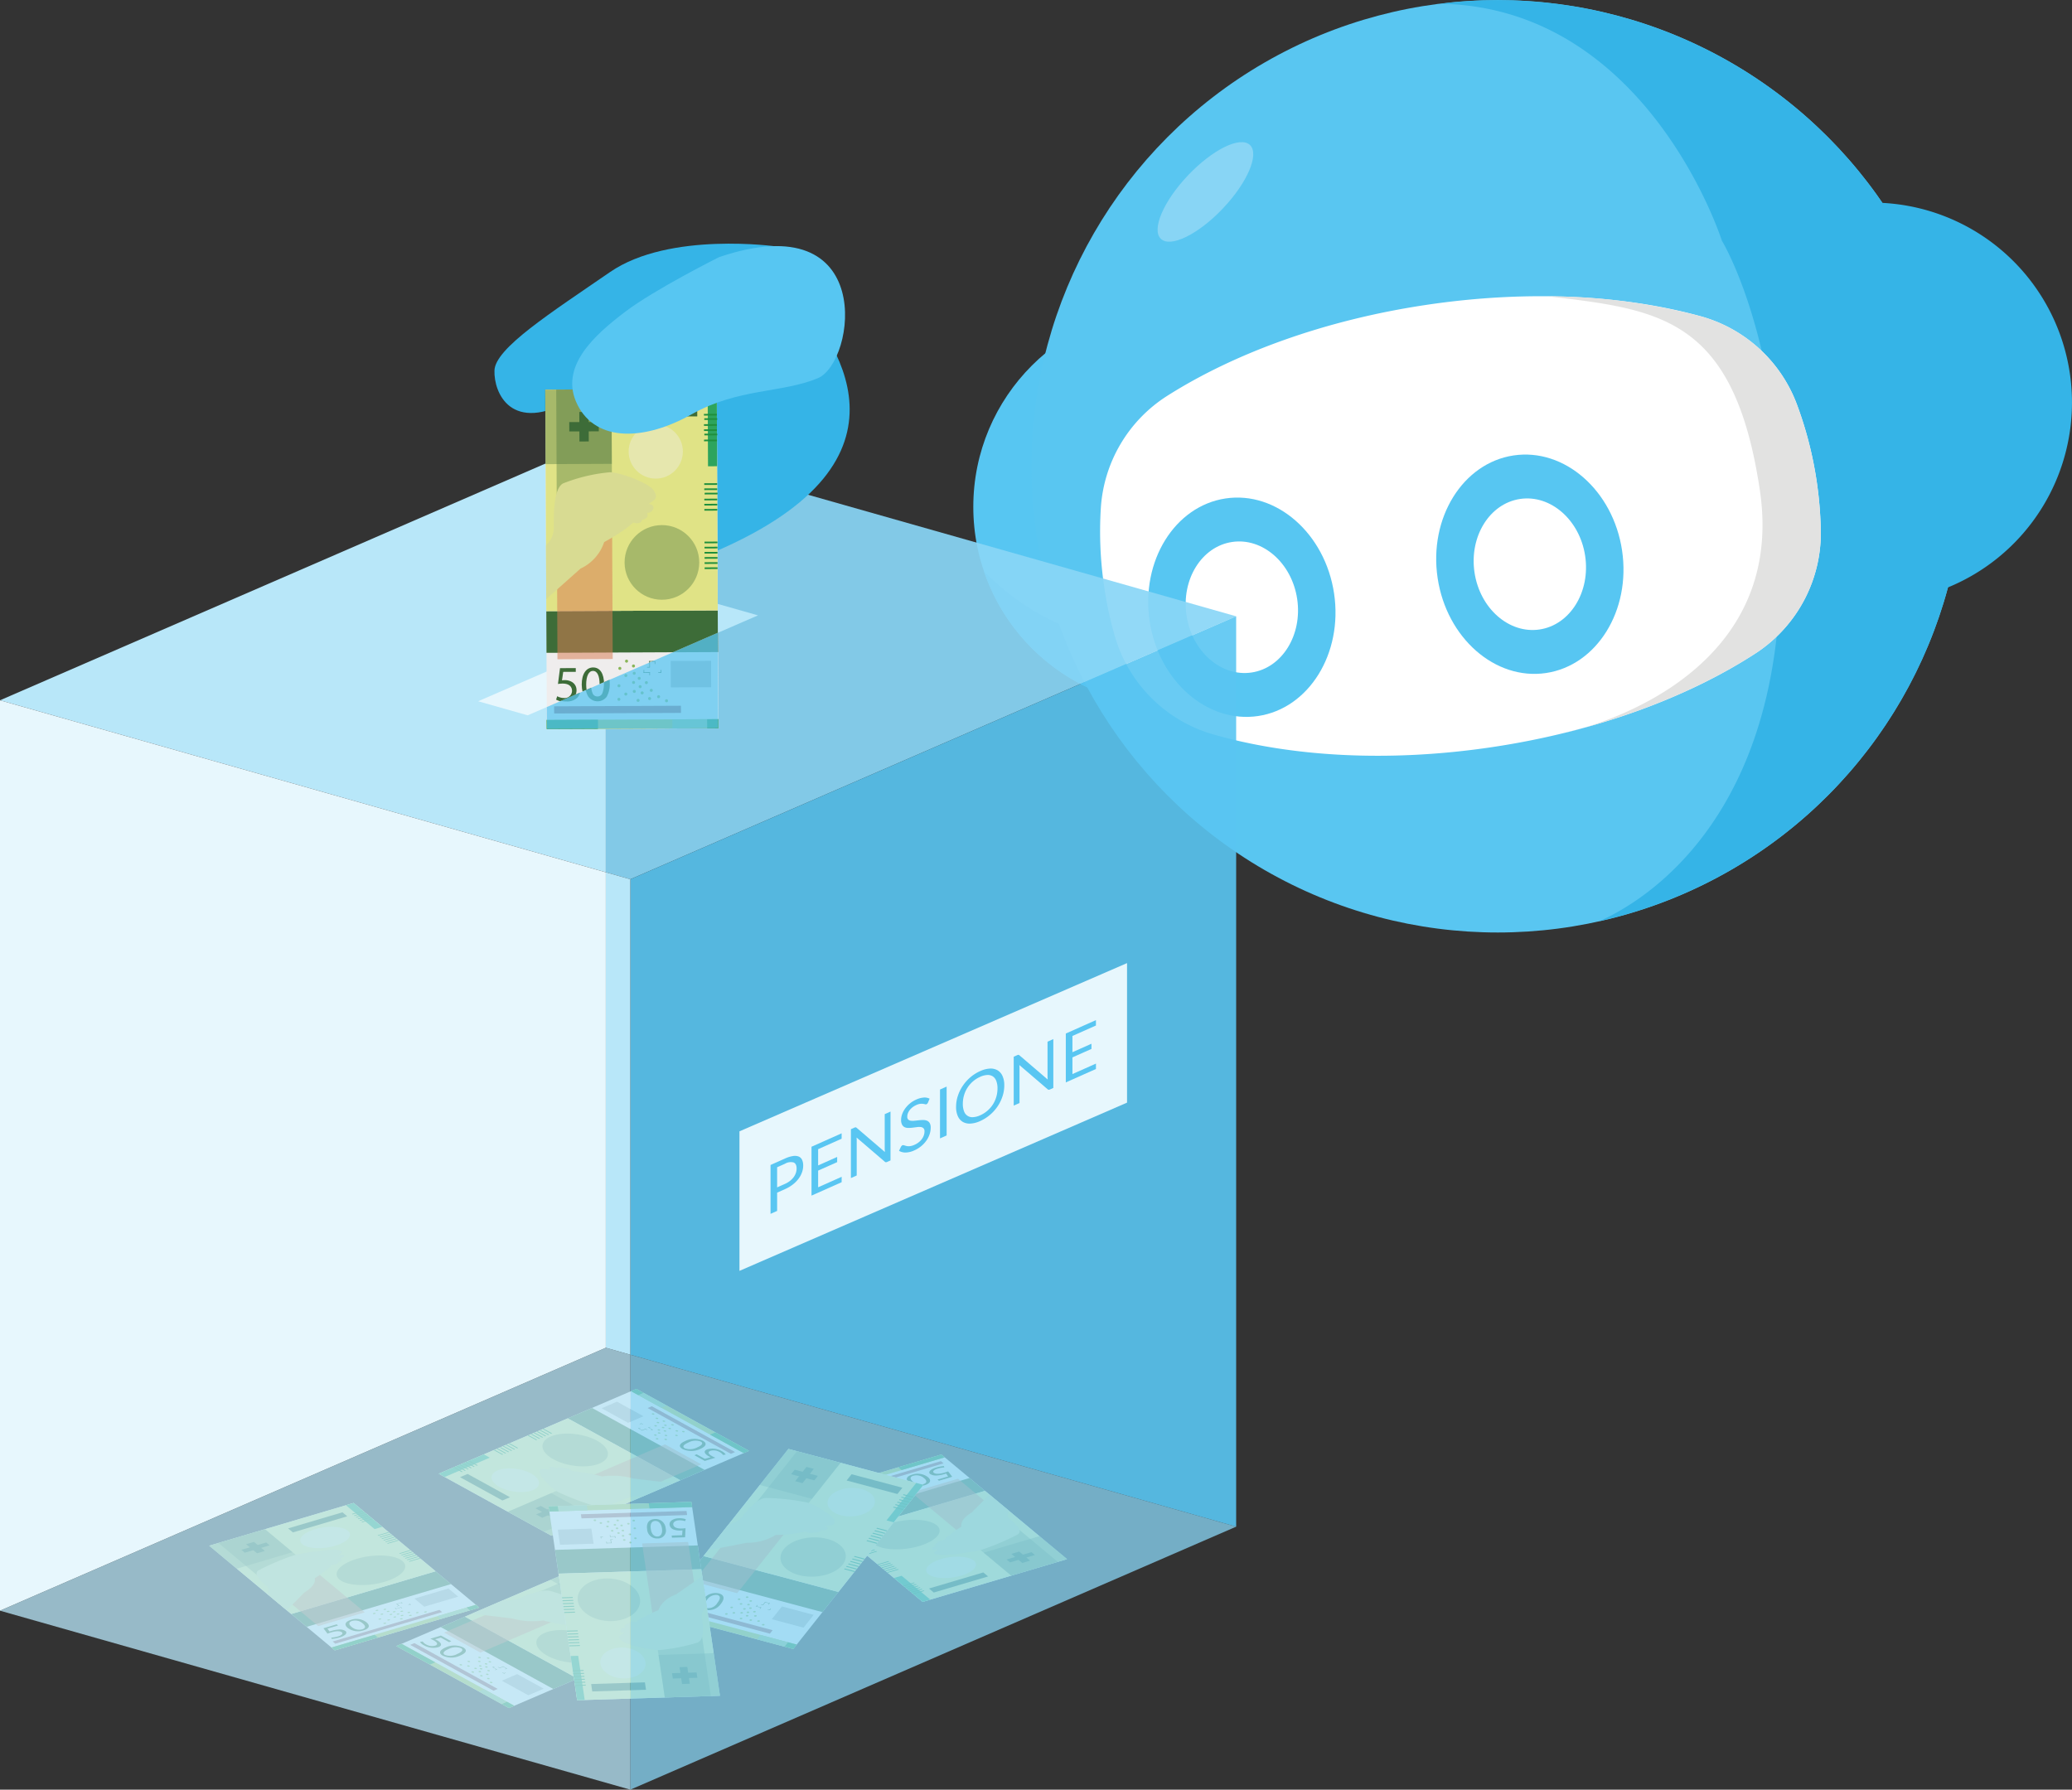 <svg xmlns="http://www.w3.org/2000/svg" viewBox="0 0 430.055 371.497">
  <rect x="0" y="0" width="430.055" height="371.497" fill="#333333" stroke="none"/>
  <g>
    <g>
      <circle cx="243.502" cy="105.218" r="41.488" style="fill: #57c6f2"/>
      <path d="M471.042,191.922a50.027,50.027,0,0,1-43.485-14.808,41.481,41.481,0,0,0,80.745-12.061A50.027,50.027,0,0,1,471.042,191.922Z" transform="translate(-223.336 -58.565)" style="fill: #35b4e7"/>
      <circle cx="310.861" cy="96.79" r="96.777" style="fill: #59c6f1"/>
      <path d="M555.321,249.771A96.747,96.747,0,0,0,522.274,59.346c43.078.726,58.445,49.178,58.445,49.178s15.898,25.797,11.722,78.477C588.903,231.641,563.114,246.327,555.321,249.771Z" transform="translate(-223.336 -58.565)" style="fill: #35b4e7"/>
      <path d="M652.931,135.985a41.488,41.488,0,0,1-34.904,47.162c-22.662,3.385-34.92-78.681-12.259-82.066A41.488,41.488,0,0,1,652.931,135.985Z" transform="translate(-223.336 -58.565)" style="fill: #35b4e7"/>
      <ellipse cx="473.53" cy="98.406" rx="13.428" ry="4.992" transform="translate(-147.054 315.719) rotate(-46.519)" style="fill: #88d5f5"/>
      <path d="M601.246,168.321a29.825,29.825,0,0,1-13.277,25.698c-14.118,9.239-33.276,16.398-54.92,19.631-21.613,3.228-42.028,1.981-58.229-2.73a29.874,29.874,0,0,1-20.208-20.696,75.145,75.145,0,0,1-2.069-9.686,78.062,78.062,0,0,1-.723-16.508,29.821,29.821,0,0,1,13.706-23.247c14.012-8.905,32.746-15.778,53.812-18.925,21.095-3.151,41.021-2.053,57.024,2.369a29.771,29.771,0,0,1,19.896,18.196,78.631,78.631,0,0,1,4.137,16.03A80.841,80.841,0,0,1,601.246,168.321Z" transform="translate(-223.336 -58.565)" style="fill: #fff"/>
      <path d="M576.36,124.227a124.767,124.767,0,0,0-31.738-4.153c23.195,2.753,38.618,4.337,43.973,40.185,6.156,41.214-40.571,50.438-40.571,50.438h0c15.487-3.808,29.183-9.635,39.945-16.678a29.825,29.825,0,0,0,13.277-25.698,80.835,80.835,0,0,0-.852-9.868,78.633,78.633,0,0,0-4.137-16.03A29.771,29.771,0,0,0,576.36,124.227Z" transform="translate(-223.336 -58.565)" style="fill: #e2e2e1"/>
      <path d="M484.461,207.197c-10.553,1.576-20.653-7.271-22.513-19.725-1.86-12.451,5.214-23.864,15.767-25.44,10.556-1.577,20.656,7.271,22.516,19.721C502.091,194.207,495.017,205.62,484.461,207.197Zm-5.397-36.13c-6.332.946-10.574,7.79-9.458,15.261s7.173,12.78,13.506,11.834,10.576-7.794,9.461-15.265S485.397,170.121,479.064,171.067Z" transform="translate(-223.336 -58.565)" style="fill: #57c6f2"/>
      <path d="M544.234,198.269c-10.553,1.576-20.653-7.271-22.513-19.725-1.86-12.451,5.214-23.864,15.767-25.44,10.556-1.577,20.656,7.271,22.516,19.721C561.863,185.279,554.79,196.692,544.234,198.269ZM538.837,162.138c-6.332.946-10.574,7.79-9.458,15.261s7.173,12.78,13.506,11.834,10.576-7.794,9.461-15.265S545.169,161.193,538.837,162.138Z" transform="translate(-223.336 -58.565)" style="fill: #57c6f2"/>
    </g>
    <g>
      <polygon points="125.739 90.783 125.739 181.07 0 145.366 125.739 90.783" style="fill: #b8e7f9"/>
      <polygon points="125.739 90.783 256.572 127.933 130.833 182.516 125.739 181.07 125.739 90.783" style="fill: #89d6f6;opacity: 0.92"/>
    </g>
    <polygon points="256.572 127.933 256.572 316.906 130.833 281.21 130.833 182.516 256.572 127.933" style="fill: #59c6f2;opacity: 0.9"/>
    <polygon points="130.833 182.516 125.739 181.07 125.739 279.764 130.833 281.21 130.833 182.516" style="fill: #b8e7f9"/>
    <polygon points="0 145.366 125.739 181.07 125.739 279.764 0 334.347 0 145.366" style="fill: #e7f7fd"/>
    <polygon points="99.242 145.566 109.528 148.487 125.757 141.442 125.757 134.055 99.242 145.566" style="fill: #e7f7fd"/>
    <polygon points="147.044 124.813 125.757 134.055 125.757 141.442 157.33 127.736 147.044 124.813" style="fill: #b8e7f9"/>
    <g>
      <polygon points="73.391 311.985 99.47 333.702 69.501 342.575 43.422 320.857 73.391 311.985" style="fill: #efeded"/>
      <polygon points="90.415 326.162 93.615 328.826 63.646 337.699 60.446 335.035 90.415 326.162" style="fill: #3d6c38"/>
      <polygon points="73.391 311.985 90.415 326.162 60.446 335.035 43.422 320.857 73.391 311.985" style="fill: #e0e386"/>
      <polygon points="91.763 334.636 69.595 341.199 69.045 340.74 91.212 334.177 91.763 334.636" style="fill: #9c6066"/>
      <polygon points="99.466 333.699 69.497 342.572 68.799 341.99 98.768 333.118 99.466 333.699" style="fill: #aac047"/>
      <polygon points="64.824 325.618 75.716 334.688 66.056 337.548 55.164 328.478 64.824 325.618" style="fill: #da7d53;fill-opacity: 0.53"/>
      <polygon points="54.994 317.431 64.824 325.618 55.164 328.478 45.334 320.291 54.994 317.431" style="fill: #3d6c38;opacity: 0.35"/>
      <polygon points="54.994 317.431 60.721 322.201 49.089 325.645 43.361 320.875 54.994 317.431" style="fill: #3d6c38;opacity: 0.35"/>
      <g>
        <polygon points="80.77 318.13 78.51 318.799 78.382 318.693 80.643 318.024 80.77 318.13" style="fill: #1f8f3c"/>
        <polygon points="81.166 318.459 78.906 319.128 78.778 319.022 81.038 318.353 81.166 318.459" style="fill: #1f8f3c"/>
        <polygon points="81.561 318.789 79.301 319.458 79.173 319.351 81.434 318.682 81.561 318.789" style="fill: #1f8f3c"/>
        <polygon points="81.957 319.118 79.697 319.787 79.569 319.681 81.829 319.012 81.957 319.118" style="fill: #1f8f3c"/>
        <polygon points="82.352 319.447 80.092 320.116 79.964 320.01 82.225 319.341 82.352 319.447" style="fill: #1f8f3c"/>
        <polygon points="82.748 319.777 80.487 320.446 80.36 320.339 82.62 319.67 82.748 319.777" style="fill: #1f8f3c"/>
      </g>
      <g>
        <polygon points="85.256 321.866 82.996 322.535 82.868 322.429 85.129 321.759 85.256 321.866" style="fill: #1f8f3c"/>
        <polygon points="85.652 322.195 83.392 322.864 83.264 322.758 85.524 322.089 85.652 322.195" style="fill: #1f8f3c"/>
        <polygon points="86.047 322.524 83.787 323.193 83.659 323.087 85.92 322.418 86.047 322.524" style="fill: #1f8f3c"/>
        <polygon points="86.443 322.854 84.183 323.523 84.055 323.417 86.315 322.747 86.443 322.854" style="fill: #1f8f3c"/>
        <polygon points="86.838 323.183 84.578 323.852 84.45 323.746 86.711 323.077 86.838 323.183" style="fill: #1f8f3c"/>
        <polygon points="87.234 323.512 84.973 324.182 84.846 324.075 87.106 323.406 87.234 323.512" style="fill: #1f8f3c"/>
      </g>
      <g>
        <path d="M293.501,395.98l-2.195.649.428.606c.126-.045.242-.088.455-.15a6.373,6.373,0,0,1,1.375-.255,2.219,2.219,0,0,1,1.474.298c.494.412-.03.984-1.278,1.354a7.399,7.399,0,0,1-1.589.295l-.067-.275a6.746,6.746,0,0,0,1.371-.247c.735-.218,1.153-.578.813-.861-.335-.27-1.065-.317-2.216.023-.327.097-.567.187-.768.259l-.843-1.122,2.753-.814Z" transform="translate(-223.336 -58.565)" style="fill: #3d6c38"/>
        <path d="M299.384,395.31c.859.717.609,1.327-.666,1.704a3.524,3.524,0,0,1-3.204-.52c-.848-.706-.483-1.342.685-1.688A3.398,3.398,0,0,1,299.384,395.31Zm-3.085.958a2.409,2.409,0,0,0,2.199.513c.796-.236.769-.688.123-1.228a2.33,2.33,0,0,0-2.2-.513C295.739,395.243,295.608,395.693,296.299,396.268Z" transform="translate(-223.336 -58.565)" style="fill: #3d6c38"/>
      </g>
      <polygon points="78.439 339.924 69.497 342.572 68.799 341.99 77.74 339.343 78.439 339.924" style="fill: #1f8f3c"/>
      <polygon points="77.751 317.409 71.802 312.455 73.391 311.985 79.34 316.938 77.751 317.409" style="fill: #2da45d"/>
      <polygon points="99.466 333.699 97.506 334.279 96.807 333.698 98.768 333.118 99.466 333.699" style="fill: #1f8f3c"/>
      <polygon points="97.506 334.279 91.437 336.076 90.738 335.495 96.807 333.698 97.506 334.279" style="fill: #90bf7e"/>
      <g>
        <polygon points="75.44 313.691 73.18 314.36 73.053 314.254 75.313 313.585 75.44 313.691" style="fill: #1f8f3c"/>
        <polygon points="75.836 314.021 73.576 314.69 73.448 314.584 75.708 313.914 75.836 314.021" style="fill: #1f8f3c"/>
        <polygon points="76.231 314.35 73.971 315.019 73.844 314.913 76.104 314.244 76.231 314.35" style="fill: #1f8f3c"/>
        <polygon points="76.627 314.679 74.367 315.348 74.239 315.242 76.499 314.573 76.627 314.679" style="fill: #1f8f3c"/>
        <polygon points="77.022 315.009 74.762 315.678 74.635 315.572 76.895 314.902 77.022 315.009" style="fill: #1f8f3c"/>
        <polygon points="77.418 315.338 75.158 316.007 75.03 315.901 77.29 315.232 77.418 315.338" style="fill: #1f8f3c"/>
      </g>
      <polygon points="71.076 313.925 72.074 314.756 60.796 318.095 59.798 317.264 71.076 313.925" style="fill: #3d6c38"/>
      <g>
        <polygon points="52.709 320.061 54.977 321.949 53.346 322.432 51.078 320.544 52.709 320.061" style="fill: #3d6c38"/>
        <polygon points="55.965 320.781 50.807 322.308 50.09 321.711 55.248 320.184 55.965 320.781" style="fill: #3d6c38"/>
      </g>
      <ellipse cx="300.323" cy="384.52" rx="7.182" ry="2.941" transform="translate(-272.6 -14.396) rotate(-7.776)" style="fill: #3d6c38;opacity: 0.35"/>
      <ellipse cx="290.813" cy="377.714" rx="5.216" ry="2.136" transform="translate(-271.766 -15.745) rotate(-7.776)" style="fill: #efeded;opacity: 0.39"/>
      <ellipse cx="301.637" cy="392.679" rx="0.292" ry="0.12" transform="matrix(0.991, -0.135, 0.135, 0.991, -273.691, -14.143)" style="fill: #89b558"/>
      <ellipse cx="303.22" cy="392.634" rx="0.292" ry="0.12" transform="translate(-273.671 -13.929) rotate(-7.776)" style="fill: #89b558"/>
      <ellipse cx="303.896" cy="393.061" rx="0.292" ry="0.12" transform="translate(-273.722 -13.834) rotate(-7.776)" style="fill: #89b558"/>
      <ellipse cx="301.013" cy="393.488" rx="0.292" ry="0.12" transform="translate(-273.807 -14.22) rotate(-7.776)" style="fill: #89b558"/>
      <ellipse cx="302.601" cy="393.637" rx="0.292" ry="0.12" transform="translate(-273.812 -14.004) rotate(-7.776)" style="fill: #89b558"/>
      <ellipse cx="302.176" cy="394.65" rx="0.292" ry="0.12" transform="translate(-273.953 -14.052) rotate(-7.776)" style="fill: #89b558"/>
      <ellipse cx="304.481" cy="393.685" rx="0.292" ry="0.12" transform="translate(-273.801 -13.749) rotate(-7.776)" style="fill: #89b558"/>
      <ellipse cx="305.154" cy="393.131" rx="0.292" ry="0.12" transform="translate(-273.72 -13.663) rotate(-7.776)" style="fill: #89b558"/>
      <ellipse cx="306.736" cy="393.036" rx="0.292" ry="0.12" transform="translate(-273.693 -13.45) rotate(-7.776)" style="fill: #89b558"/>
      <ellipse cx="305.951" cy="393.617" rx="0.292" ry="0.12" transform="translate(-273.779 -13.551) rotate(-7.776)" style="fill: #89b558"/>
      <ellipse cx="308.184" cy="393.278" rx="0.292" ry="0.12" transform="translate(-273.712 -13.252) rotate(-7.776)" style="fill: #89b558"/>
      <ellipse cx="309.947" cy="393.312" rx="0.292" ry="0.12" transform="translate(-273.701 -13.013) rotate(-7.776)" style="fill: #89b558"/>
      <ellipse cx="311.646" cy="393.164" rx="0.292" ry="0.12" transform="translate(-273.665 -12.784) rotate(-7.776)" style="fill: #89b558"/>
      <ellipse cx="306.777" cy="393.912" rx="0.292" ry="0.12" transform="translate(-273.811 -13.436) rotate(-7.776)" style="fill: #89b558"/>
      <ellipse cx="306.638" cy="394.603" rx="0.292" ry="0.12" transform="translate(-273.906 -13.449) rotate(-7.776)" style="fill: #89b558"/>
      <ellipse cx="308.512" cy="393.894" rx="0.292" ry="0.12" transform="translate(-273.793 -13.202) rotate(-7.776)" style="fill: #89b558"/>
      <ellipse cx="305.288" cy="394.221" rx="0.292" ry="0.12" transform="translate(-273.866 -13.635) rotate(-7.776)" style="fill: #89b558"/>
      <ellipse cx="304.008" cy="394.83" rx="0.292" ry="0.12" transform="translate(-273.961 -13.802) rotate(-7.776)" style="fill: #89b558"/>
      <ellipse cx="303.194" cy="395.522" rx="0.292" ry="0.12" transform="translate(-274.062 -13.906) rotate(-7.776)" style="fill: #89b558"/>
      <polygon points="93.072 329.742 95.1 331.431 88.055 333.517 86.026 331.828 93.072 329.742" style="fill: #b2b2b2"/>
      <path d="M282.856,392.827l-4.132-3.441a.995.995,0,0,0-.103-1.635c-1.037-.863-2.875-2.446-1.601-3.228a50.593,50.593,0,0,1,7.327-3.115c1.656-.49,7.533-1.33,9.054-1.088s.857.573.152,1.125c0,0,1.173-.291,1.188.093s-.839.569-.839.569.379.034.396.215-.698.494-.698.494.331.352-1.377.633c0,0-.444.705-3.556,2.735,0,0,.533,1.327-2.129,2.922Z" transform="translate(-223.336 -58.565)" style="fill: #d8db92"/>
      <g>
        <polygon points="83.242 333.62 83.29 333.66 82.176 333.99 82.128 333.95 83.242 333.62" style="fill: #3d6c38"/>
        <polygon points="83.321 332.628 83.369 332.668 82.324 332.978 82.276 332.938 83.321 332.628" style="fill: #3d6c38"/>
        <polygon points="82.833 333.279 82.881 333.319 82.369 333.47 82.321 333.43 82.833 333.279" style="fill: #3d6c38"/>
        <polygon points="85.208 333.038 85.255 333.078 84.743 333.229 84.695 333.189 85.208 333.038" style="fill: #3d6c38"/>
        <polygon points="83.133 333.652 83.242 333.62 83.469 333.809 83.36 333.841 83.133 333.652" style="fill: #3d6c38"/>
        <polygon points="83.212 332.661 83.321 332.628 83.548 332.818 83.439 332.85 83.212 332.661" style="fill: #3d6c38"/>
        <polygon points="84.919 332.921 85.028 332.889 85.255 333.078 85.146 333.11 84.919 332.921" style="fill: #3d6c38"/>
        <polygon points="82.276 332.938 82.385 332.906 82.881 333.319 82.772 333.351 82.276 332.938" style="fill: #3d6c38"/>
        <polygon points="81.949 333.8 82.058 333.768 82.285 333.957 82.176 333.99 81.949 333.8" style="fill: #3d6c38"/>
      </g>
    </g>
    <g>
      <polygon points="191.496 332.517 165.417 310.799 195.386 301.926 221.465 323.644 191.496 332.517" style="fill: #efeded"/>
      <polygon points="174.472 318.339 171.272 315.675 201.241 306.802 204.441 309.467 174.472 318.339" style="fill: #3d6c38"/>
      <polygon points="191.496 332.517 174.472 318.339 204.441 309.467 221.465 323.644 191.496 332.517" style="fill: #e0e386"/>
      <polygon points="173.123 309.866 195.291 303.303 195.842 303.761 173.674 310.324 173.123 309.866" style="fill: #9c6066"/>
      <polygon points="165.421 310.802 195.39 301.929 196.088 302.511 166.119 311.384 165.421 310.802" style="fill: #aac047"/>
      <polygon points="200.063 318.883 189.171 309.813 198.831 306.953 209.722 316.024 200.063 318.883" style="fill: #da7d53;fill-opacity: 0.53"/>
      <polygon points="209.893 327.07 200.063 318.883 209.722 316.024 219.553 324.21 209.893 327.07" style="fill: #3d6c38;opacity: 0.35"/>
      <polygon points="209.893 327.07 204.166 322.3 215.798 318.856 221.525 323.626 209.893 327.07" style="fill: #3d6c38;opacity: 0.35"/>
      <g>
        <polygon points="184.117 326.371 186.377 325.702 186.504 325.809 184.244 326.478 184.117 326.371" style="fill: #1f8f3c"/>
        <polygon points="183.721 326.042 185.981 325.373 186.109 325.479 183.849 326.148 183.721 326.042" style="fill: #1f8f3c"/>
        <polygon points="183.326 325.713 185.586 325.044 185.713 325.15 183.453 325.819 183.326 325.713" style="fill: #1f8f3c"/>
        <polygon points="182.93 325.383 185.19 324.714 185.318 324.82 183.058 325.49 182.93 325.383" style="fill: #1f8f3c"/>
        <polygon points="182.535 325.054 184.795 324.385 184.922 324.491 182.662 325.16 182.535 325.054" style="fill: #1f8f3c"/>
        <polygon points="182.139 324.725 184.399 324.056 184.527 324.162 182.267 324.831 182.139 324.725" style="fill: #1f8f3c"/>
      </g>
      <g>
        <polygon points="179.631 322.636 181.891 321.966 182.018 322.073 179.758 322.742 179.631 322.636" style="fill: #1f8f3c"/>
        <polygon points="179.235 322.306 181.495 321.637 181.623 321.743 179.363 322.413 179.235 322.306" style="fill: #1f8f3c"/>
        <polygon points="178.84 321.977 181.1 321.308 181.227 321.414 178.967 322.083 178.84 321.977" style="fill: #1f8f3c"/>
        <polygon points="178.444 321.648 180.704 320.978 180.832 321.085 178.572 321.754 178.444 321.648" style="fill: #1f8f3c"/>
        <polygon points="178.049 321.318 180.309 320.649 180.436 320.755 178.176 321.424 178.049 321.318" style="fill: #1f8f3c"/>
        <polygon points="177.653 320.989 179.913 320.32 180.041 320.426 177.781 321.095 177.653 320.989" style="fill: #1f8f3c"/>
      </g>
      <g>
        <path d="M417.932,365.69l2.195-.649-.428-.607c-.125.046-.242.089-.455.151a6.312,6.312,0,0,1-1.375.254,2.209,2.209,0,0,1-1.473-.297c-.495-.412.029-.984,1.277-1.354a7.41,7.41,0,0,1,1.59-.295l.066.275a6.759,6.759,0,0,0-1.371.247c-.734.218-1.153.578-.813.86.335.27,1.065.317,2.216-.022.328-.098.568-.186.768-.259l.843,1.121-2.753.815Z" transform="translate(-223.336 -58.565)" style="fill: #3d6c38"/>
        <path d="M412.05,366.36c-.86-.717-.61-1.327.665-1.704a3.523,3.523,0,0,1,3.204.52c.849.706.483,1.342-.685,1.688A3.396,3.396,0,0,1,412.05,366.36Zm3.085-.958a2.409,2.409,0,0,0-2.2-.513c-.797.235-.769.688-.123,1.228a2.33,2.33,0,0,0,2.2.513C415.694,366.427,415.825,365.976,415.135,365.402Z" transform="translate(-223.336 -58.565)" style="fill: #3d6c38"/>
      </g>
      <polygon points="186.448 304.577 195.39 301.929 196.088 302.511 187.146 305.158 186.448 304.577" style="fill: #1f8f3c"/>
      <polygon points="187.136 327.093 193.084 332.046 191.496 332.517 185.547 327.563 187.136 327.093" style="fill: #2da45d"/>
      <polygon points="165.421 310.802 167.381 310.222 168.079 310.803 166.119 311.384 165.421 310.802" style="fill: #1f8f3c"/>
      <polygon points="167.381 310.222 173.45 308.425 174.148 309.006 168.079 310.803 167.381 310.222" style="fill: #90bf7e"/>
      <g>
        <polygon points="189.446 330.81 191.707 330.141 191.834 330.247 189.574 330.916 189.446 330.81" style="fill: #1f8f3c"/>
        <polygon points="189.051 330.481 191.311 329.811 191.439 329.918 189.178 330.587 189.051 330.481" style="fill: #1f8f3c"/>
        <polygon points="188.655 330.151 190.916 329.482 191.043 329.588 188.783 330.258 188.655 330.151" style="fill: #1f8f3c"/>
        <polygon points="188.26 329.822 190.52 329.153 190.648 329.259 188.387 329.928 188.26 329.822" style="fill: #1f8f3c"/>
        <polygon points="187.864 329.493 190.125 328.823 190.252 328.93 187.992 329.599 187.864 329.493" style="fill: #1f8f3c"/>
        <polygon points="187.469 329.163 189.729 328.494 189.857 328.6 187.597 329.269 187.469 329.163" style="fill: #1f8f3c"/>
      </g>
      <polygon points="193.811 330.576 192.813 329.745 204.091 326.406 205.089 327.237 193.811 330.576" style="fill: #3d6c38"/>
      <g>
        <polygon points="212.177 324.441 209.91 322.552 211.541 322.07 213.808 323.958 212.177 324.441" style="fill: #3d6c38"/>
        <polygon points="208.921 323.72 214.08 322.193 214.797 322.79 209.638 324.317 208.921 323.72" style="fill: #3d6c38"/>
      </g>
      <ellipse cx="411.236" cy="377.11" rx="7.182" ry="2.941" transform="translate(-270.577 0.542) rotate(-7.776)" style="fill: #3d6c38;opacity: 0.35"/>
      <ellipse cx="420.747" cy="383.917" rx="5.216" ry="2.136" transform="translate(-271.411 1.892) rotate(-7.776)" style="fill: #efeded;opacity: 0.39"/>
      <ellipse cx="409.922" cy="368.951" rx="0.292" ry="0.12" transform="translate(-269.485 0.29) rotate(-7.776)" style="fill: #89b558"/>
      <ellipse cx="408.34" cy="368.996" rx="0.292" ry="0.12" transform="translate(-269.506 0.076) rotate(-7.776)" style="fill: #89b558"/>
      <ellipse cx="407.664" cy="368.569" rx="0.292" ry="0.12" transform="translate(-269.454 -0.02) rotate(-7.776)" style="fill: #89b558"/>
      <ellipse cx="410.547" cy="368.142" rx="0.292" ry="0.12" transform="translate(-269.37 0.367) rotate(-7.776)" style="fill: #89b558"/>
      <ellipse cx="408.958" cy="367.993" rx="0.292" ry="0.12" transform="matrix(0.991, -0.135, 0.135, 0.991, -269.365, 0.15)" style="fill: #89b558"/>
      <ellipse cx="409.384" cy="366.981" rx="0.292" ry="0.12" transform="translate(-269.224 0.199) rotate(-7.776)" style="fill: #89b558"/>
      <ellipse cx="407.078" cy="367.946" rx="0.292" ry="0.12" transform="translate(-269.375 -0.105) rotate(-7.776)" style="fill: #89b558"/>
      <ellipse cx="406.406" cy="368.499" rx="0.292" ry="0.12" transform="translate(-269.457 -0.19) rotate(-7.776)" style="fill: #89b558"/>
      <ellipse cx="404.824" cy="368.594" rx="0.292" ry="0.12" transform="translate(-269.484 -0.404) rotate(-7.776)" style="fill: #89b558"/>
      <ellipse cx="405.609" cy="368.014" rx="0.292" ry="0.12" transform="matrix(0.991, -0.135, 0.135, 0.991, -269.398, -0.303)" style="fill: #89b558"/>
      <ellipse cx="403.376" cy="368.352" rx="0.292" ry="0.12" transform="translate(-269.465 -0.602) rotate(-7.776)" style="fill: #89b558"/>
      <ellipse cx="401.613" cy="368.318" rx="0.292" ry="0.12" transform="translate(-269.476 -0.841) rotate(-7.776)" style="fill: #89b558"/>
      <ellipse cx="399.914" cy="368.466" rx="0.292" ry="0.12" transform="translate(-269.512 -1.069) rotate(-7.776)" style="fill: #89b558"/>
      <ellipse cx="404.783" cy="367.718" rx="0.292" ry="0.12" transform="matrix(0.991, -0.135, 0.135, 0.991, -269.366, -0.417)" style="fill: #89b558"/>
      <ellipse cx="404.922" cy="367.028" rx="0.292" ry="0.12" transform="translate(-269.271 -0.405) rotate(-7.776)" style="fill: #89b558"/>
      <ellipse cx="403.048" cy="367.736" rx="0.292" ry="0.12" transform="translate(-269.384 -0.652) rotate(-7.776)" style="fill: #89b558"/>
      <ellipse cx="406.271" cy="367.409" rx="0.292" ry="0.12" transform="translate(-269.31 -0.219) rotate(-7.776)" style="fill: #89b558"/>
      <ellipse cx="407.551" cy="366.801" rx="0.292" ry="0.12" transform="translate(-269.216 -0.051) rotate(-7.776)" style="fill: #89b558"/>
      <ellipse cx="408.365" cy="366.108" rx="0.292" ry="0.12" transform="translate(-269.115 0.053) rotate(-7.776)" style="fill: #89b558"/>
      <polygon points="171.815 314.76 169.787 313.07 176.832 310.985 178.861 312.674 171.815 314.76" style="fill: #b2b2b2"/>
      <path d="M428.704,368.803l4.132,3.441a.995.995,0,0,0,.103,1.635c1.037.863,2.875,2.446,1.601,3.228a50.593,50.593,0,0,1-7.327,3.115c-1.656.49-7.533,1.33-9.054,1.088s-.857-.573-.152-1.125c0,0-1.173.291-1.188-.093s.839-.569.839-.569-.379-.034-.396-.215.698-.494.698-.494-.331-.352,1.377-.633c0,0,.444-.705,3.556-2.735,0,0-.533-1.327,2.129-2.922Z" transform="translate(-223.336 -58.565)" style="fill: #d8db92"/>
      <g>
        <polygon points="181.645 310.882 181.597 310.842 182.711 310.512 182.759 310.552 181.645 310.882" style="fill: #3d6c38"/>
        <polygon points="181.566 311.873 181.518 311.833 182.563 311.523 182.611 311.563 181.566 311.873" style="fill: #3d6c38"/>
        <polygon points="182.054 311.222 182.006 311.183 182.518 311.031 182.566 311.071 182.054 311.222" style="fill: #3d6c38"/>
        <polygon points="179.679 311.463 179.631 311.423 180.143 311.272 180.191 311.312 179.679 311.463" style="fill: #3d6c38"/>
        <polygon points="181.754 310.849 181.645 310.882 181.417 310.692 181.526 310.66 181.754 310.849" style="fill: #3d6c38"/>
        <polygon points="181.675 311.841 181.566 311.873 181.338 311.684 181.447 311.651 181.675 311.841" style="fill: #3d6c38"/>
        <polygon points="179.967 311.58 179.858 311.613 179.631 311.423 179.74 311.391 179.967 311.58" style="fill: #3d6c38"/>
        <polygon points="182.611 311.563 182.502 311.596 182.006 311.183 182.115 311.15 182.611 311.563" style="fill: #3d6c38"/>
        <polygon points="182.938 310.701 182.829 310.733 182.602 310.544 182.711 310.512 182.938 310.701" style="fill: #3d6c38"/>
      </g>
    </g>
    <g>
      <polygon points="191.65 308.223 164.64 342.293 136.633 334.837 163.642 300.768 191.65 308.223" style="fill: #efeded"/>
      <polygon points="174.018 330.464 170.704 334.644 142.697 327.189 146.01 323.008 174.018 330.464" style="fill: #3d6c38"/>
      <polygon points="191.65 308.223 174.018 330.464 146.01 323.008 163.642 300.768 191.65 308.223" style="fill: #e0e386"/>
      <polygon points="159.791 339.113 139.075 333.598 139.645 332.878 160.362 338.393 159.791 339.113" style="fill: #9c6066"/>
      <polygon points="164.644 342.288 136.637 334.832 137.36 333.92 165.367 341.376 164.644 342.288" style="fill: #aac047"/>
      <polygon points="164.275 316.489 152.995 330.718 143.967 328.315 155.248 314.086 164.275 316.489" style="fill: #da7d53;fill-opacity: 0.53"/>
      <polygon points="174.457 303.647 164.275 316.489 155.248 314.086 165.429 301.243 174.457 303.647" style="fill: #3d6c38;opacity: 0.35"/>
      <polygon points="174.457 303.647 168.525 311.129 157.654 308.235 163.586 300.753 174.457 303.647" style="fill: #3d6c38;opacity: 0.35"/>
      <g>
        <polygon points="184.007 317.864 181.895 317.301 182.027 317.135 184.139 317.697 184.007 317.864" style="fill: #1f8f3c"/>
        <polygon points="183.597 318.38 181.485 317.818 181.617 317.651 183.73 318.214 183.597 318.38" style="fill: #1f8f3c"/>
        <polygon points="183.188 318.897 181.076 318.335 181.208 318.168 183.32 318.73 183.188 318.897" style="fill: #1f8f3c"/>
        <polygon points="182.778 319.414 180.666 318.851 180.798 318.685 182.91 319.247 182.778 319.414" style="fill: #1f8f3c"/>
        <polygon points="182.369 319.93 180.256 319.368 180.389 319.201 182.501 319.764 182.369 319.93" style="fill: #1f8f3c"/>
        <polygon points="181.959 320.447 179.847 319.885 179.979 319.718 182.091 320.28 181.959 320.447" style="fill: #1f8f3c"/>
      </g>
      <g>
        <polygon points="179.361 323.724 177.249 323.162 177.381 322.995 179.493 323.558 179.361 323.724" style="fill: #1f8f3c"/>
        <polygon points="178.951 324.241 176.839 323.679 176.971 323.512 179.084 324.074 178.951 324.241" style="fill: #1f8f3c"/>
        <polygon points="178.542 324.758 176.429 324.195 176.562 324.029 178.674 324.591 178.542 324.758" style="fill: #1f8f3c"/>
        <polygon points="178.132 325.274 176.02 324.712 176.152 324.545 178.264 325.108 178.132 325.274" style="fill: #1f8f3c"/>
        <polygon points="177.723 325.791 175.61 325.229 175.742 325.062 177.855 325.624 177.723 325.791" style="fill: #1f8f3c"/>
        <polygon points="177.313 326.308 175.201 325.745 175.333 325.579 177.445 326.141 177.313 326.308" style="fill: #1f8f3c"/>
      </g>
      <g>
        <path d="M369.353,388.998l-2.052-.546-.879.794a4.541,4.541,0,0,1,.453.097,2.542,2.542,0,0,1,1.018.485.697.697,0,0,1,.096,1.054,3.387,3.387,0,0,1-4.075.035l.453-.292a2.632,2.632,0,0,0,1.004.488,1.849,1.849,0,0,0,1.842-.377c.331-.429.109-.857-.966-1.144-.306-.081-.562-.125-.773-.162l1.604-1.493,2.573.685Z" transform="translate(-223.336 -58.565)" style="fill: #3d6c38"/>
        <path d="M372.98,391.465a3.05,3.05,0,0,1-3.252,1.245c-1.05-.28-1.282-1.073-.432-2.171a3.123,3.123,0,0,1,3.231-1.22C373.66,389.621,373.814,390.413,372.98,391.465Zm-2.96-.727c-.681.859-.638,1.461.024,1.637a2.216,2.216,0,0,0,2.192-1.084c.645-.812.728-1.438-.024-1.638A2.281,2.281,0,0,0,370.02,390.739Z" transform="translate(-223.336 -58.565)" style="fill: #3d6c38"/>
      </g>
      <polygon points="144.993 337.057 136.637 334.832 137.36 333.92 145.716 336.145 144.993 337.057" style="fill: #1f8f3c"/>
      <polygon points="184.004 315.599 190.165 307.828 191.65 308.223 185.489 315.995 184.004 315.599" style="fill: #2da45d"/>
      <polygon points="164.644 342.288 162.812 341.8 163.535 340.888 165.367 341.376 164.644 342.288" style="fill: #1f8f3c"/>
      <polygon points="162.812 341.8 157.14 340.29 157.864 339.378 163.535 340.888 162.812 341.8" style="fill: #90bf7e"/>
      <g>
        <polygon points="189.527 310.901 187.415 310.338 187.547 310.172 189.659 310.734 189.527 310.901" style="fill: #1f8f3c"/>
        <polygon points="189.118 311.417 187.005 310.855 187.137 310.688 189.25 311.251 189.118 311.417" style="fill: #1f8f3c"/>
        <polygon points="188.708 311.934 186.596 311.372 186.728 311.205 188.84 311.767 188.708 311.934" style="fill: #1f8f3c"/>
        <polygon points="188.298 312.451 186.186 311.888 186.318 311.722 188.431 312.284 188.298 312.451" style="fill: #1f8f3c"/>
        <polygon points="187.889 312.967 185.776 312.405 185.909 312.238 188.021 312.801 187.889 312.967" style="fill: #1f8f3c"/>
        <polygon points="187.479 313.484 185.367 312.922 185.499 312.755 187.611 313.317 187.479 313.484" style="fill: #1f8f3c"/>
      </g>
      <polygon points="187.295 308.823 186.262 310.127 175.722 307.322 176.755 306.018 187.295 308.823" style="fill: #3d6c38"/>
      <g>
        <polygon points="168.913 304.908 166.565 307.87 165.04 307.464 167.389 304.502 168.913 304.908" style="fill: #3d6c38"/>
        <polygon points="169.016 307.296 164.195 306.013 164.938 305.076 169.759 306.36 169.016 307.296" style="fill: #3d6c38"/>
      </g>
      <ellipse cx="392.104" cy="381.77" rx="6.786" ry="4.076" transform="translate(-238.958 -41.834) rotate(-2.397)" style="fill: #3d6c38;opacity: 0.35"/>
      <ellipse cx="400.01" cy="370.388" rx="4.929" ry="2.961" transform="translate(-238.475 -41.513) rotate(-2.397)" style="fill: #efeded;opacity: 0.39"/>
      <ellipse cx="378.412" cy="390.106" rx="0.276" ry="0.166" transform="translate(-239.318 -42.399) rotate(-2.397)" style="fill: #89b558"/>
      <ellipse cx="379.152" cy="390.896" rx="0.276" ry="0.166" transform="translate(-239.351 -42.368) rotate(-2.397)" style="fill: #89b558"/>
      <ellipse cx="378.689" cy="391.652" rx="0.276" ry="0.166" transform="translate(-239.383 -42.386) rotate(-2.397)" style="fill: #89b558"/>
      <ellipse cx="376.739" cy="390.535" rx="0.276" ry="0.166" transform="translate(-239.338 -42.469) rotate(-2.397)" style="fill: #89b558"/>
      <ellipse cx="377.143" cy="391.511" rx="0.276" ry="0.166" transform="translate(-239.378 -42.451) rotate(-2.397)" style="fill: #89b558"/>
      <ellipse cx="375.198" cy="392.235" rx="0.276" ry="0.166" transform="translate(-239.41 -42.532) rotate(-2.397)" style="fill: #89b558"/>
      <ellipse cx="377.846" cy="392.544" rx="0.276" ry="0.166" transform="translate(-239.421 -42.421) rotate(-2.397)" style="fill: #89b558"/>
      <ellipse cx="379.092" cy="392.379" rx="0.276" ry="0.166" transform="translate(-239.413 -42.369) rotate(-2.397)" style="fill: #89b558"/>
      <ellipse cx="379.92" cy="393.123" rx="0.276" ry="0.166" transform="translate(-239.443 -42.334) rotate(-2.397)" style="fill: #89b558"/>
      <ellipse cx="378.578" cy="393.253" rx="0.276" ry="0.166" transform="translate(-239.45 -42.39) rotate(-2.397)" style="fill: #89b558"/>
      <ellipse cx="380.102" cy="394.112" rx="0.276" ry="0.166" transform="matrix(0.999, -0.042, 0.042, 0.999, -239.484, -42.325)" style="fill: #89b558"/>
      <ellipse cx="380.78" cy="395.07" rx="0.276" ry="0.166" transform="translate(-239.524 -42.296) rotate(-2.397)" style="fill: #89b558"/>
      <ellipse cx="381.748" cy="395.826" rx="0.276" ry="0.166" transform="translate(-239.555 -42.255) rotate(-2.397)" style="fill: #89b558"/>
      <ellipse cx="378.407" cy="393.965" rx="0.276" ry="0.166" transform="translate(-239.48 -42.396) rotate(-2.397)" style="fill: #89b558"/>
      <ellipse cx="377.144" cy="394.539" rx="0.276" ry="0.166" transform="translate(-239.505 -42.448) rotate(-2.397)" style="fill: #89b558"/>
      <ellipse cx="379.164" cy="394.861" rx="0.276" ry="0.166" transform="translate(-239.517 -42.364) rotate(-2.397)" style="fill: #89b558"/>
      <ellipse cx="377.246" cy="393.471" rx="0.276" ry="0.166" transform="matrix(0.999, -0.042, 0.042, 0.999, -239.46, -42.445)" style="fill: #89b558"/>
      <ellipse cx="375.65" cy="393.368" rx="0.276" ry="0.166" transform="translate(-239.457 -42.512) rotate(-2.397)" style="fill: #89b558"/>
      <ellipse cx="374.101" cy="393.589" rx="0.276" ry="0.166" transform="translate(-239.468 -42.577) rotate(-2.397)" style="fill: #89b558"/>
      <polygon points="168.88 335.216 166.779 337.866 160.195 336.113 162.296 333.463 168.88 335.216" style="fill: #b2b2b2"/>
      <path d="M370.307,380.362l4.279-5.398a4.749,4.749,0,0,0,2.81-1.586c1.074-1.354,3.067-3.804,4.965-3.867a47.83,47.83,0,0,1,8.498.937c1.547.412,5.469,2.718,5.682,3.744s-.642.988-1.9,1.134c0,0,.998.344.334.712a1.685,1.685,0,0,1-1.343.092s.099.231-.209.41a2.836,2.836,0,0,1-1.153.095s-.477.504-1.68-.132a32.895,32.895,0,0,1-6.259.692,11.219,11.219,0,0,1-5.989,1.617Z" transform="translate(-223.336 -58.565)" style="fill: #d8db92"/>
      <g>
        <polygon points="158.004 333.677 157.955 333.74 156.913 333.463 156.963 333.4 158.004 333.677" style="fill: #3d6c38"/>
        <polygon points="159.767 332.79 159.718 332.853 158.741 332.592 158.79 332.53 159.767 332.79" style="fill: #3d6c38"/>
        <polygon points="158.428 333.142 158.379 333.205 157.9 333.078 157.95 333.015 158.428 333.142" style="fill: #3d6c38"/>
        <polygon points="159.841 334.166 159.791 334.229 159.313 334.101 159.362 334.039 159.841 334.166" style="fill: #3d6c38"/>
        <polygon points="157.902 333.65 158.004 333.677 157.769 333.974 157.667 333.947 157.902 333.65" style="fill: #3d6c38"/>
        <polygon points="159.666 332.763 159.767 332.79 159.532 333.087 159.43 333.06 159.666 332.763" style="fill: #3d6c38"/>
        <polygon points="159.925 333.905 160.027 333.932 159.791 334.229 159.689 334.202 159.925 333.905" style="fill: #3d6c38"/>
        <polygon points="158.79 332.53 158.892 332.557 158.379 333.205 158.277 333.178 158.79 332.53" style="fill: #3d6c38"/>
        <polygon points="157.149 333.166 157.25 333.193 157.015 333.49 156.913 333.463 157.149 333.166" style="fill: #3d6c38"/>
      </g>
    </g>
    <g>
      <polygon points="146.651 336.947 105.634 354.556 82.257 341.697 123.273 324.088 146.651 336.947" style="fill: #efeded"/>
      <polygon points="119.875 348.443 114.843 350.603 91.465 337.744 96.497 335.584 119.875 348.443" style="fill: #3d6c38"/>
      <polygon points="146.651 336.947 119.875 348.443 96.497 335.584 123.273 324.088 146.651 336.947" style="fill: #e0e386"/>
      <polygon points="102.433 350.956 85.141 341.444 86.007 341.072 103.299 350.584 102.433 350.956" style="fill: #9c6066"/>
      <polygon points="105.64 354.554 82.262 341.695 83.361 341.223 106.738 354.082 105.64 354.554" style="fill: #aac047"/>
      <polygon points="116.839 335.691 99.708 343.046 92.173 338.901 109.303 331.547 116.839 335.691" style="fill: #da7d53;fill-opacity: 0.53"/>
      <polygon points="132.3 329.054 116.839 335.691 109.303 331.547 124.765 324.909 132.3 329.054" style="fill: #3d6c38;opacity: 0.35"/>
      <polygon points="132.3 329.054 123.292 332.921 114.218 327.93 123.226 324.062 132.3 329.054" style="fill: #3d6c38;opacity: 0.35"/>
      <g>
        <polygon points="135.045 341.93 133.282 340.96 133.482 340.874 135.246 341.844 135.045 341.93" style="fill: #1f8f3c"/>
        <polygon points="134.423 342.197 132.66 341.227 132.86 341.141 134.624 342.111 134.423 342.197" style="fill: #1f8f3c"/>
        <polygon points="133.801 342.464 132.038 341.494 132.238 341.408 134.002 342.378 133.801 342.464" style="fill: #1f8f3c"/>
        <polygon points="133.179 342.731 131.416 341.761 131.616 341.675 133.379 342.645 133.179 342.731" style="fill: #1f8f3c"/>
        <polygon points="132.557 342.998 130.794 342.028 130.994 341.942 132.757 342.912 132.557 342.998" style="fill: #1f8f3c"/>
        <polygon points="131.935 343.265 130.172 342.296 130.372 342.209 132.135 343.179 131.935 343.265" style="fill: #1f8f3c"/>
      </g>
      <g>
        <polygon points="127.989 344.959 126.226 343.989 126.427 343.903 128.19 344.873 127.989 344.959" style="fill: #1f8f3c"/>
        <polygon points="127.367 345.226 125.604 344.256 125.805 344.17 127.568 345.14 127.367 345.226" style="fill: #1f8f3c"/>
        <polygon points="126.745 345.493 124.982 344.523 125.183 344.437 126.946 345.407 126.745 345.493" style="fill: #1f8f3c"/>
        <polygon points="126.123 345.76 124.36 344.791 124.561 344.704 126.324 345.674 126.123 345.76" style="fill: #1f8f3c"/>
        <polygon points="125.501 346.027 123.738 345.058 123.939 344.971 125.702 345.941 125.501 346.027" style="fill: #1f8f3c"/>
        <polygon points="124.879 346.294 123.116 345.325 123.317 345.238 125.08 346.208 124.879 346.294" style="fill: #1f8f3c"/>
      </g>
      <g>
        <path d="M316.55,399.446l-1.715-.943-1.196.344c.117.053.226.101.392.191a2.038,2.038,0,0,1,.753.625c.175.27.122.577-.381.793a3.823,3.823,0,0,1-3.033-.337,2.315,2.315,0,0,1-.875-.721l.563-.093a2.078,2.078,0,0,0,.74.623,2.439,2.439,0,0,0,1.929.215c.508-.225.487-.596-.411-1.09-.256-.141-.48-.24-.665-.324l2.203-.661,2.149,1.183Z" transform="translate(-223.336 -58.565)" style="fill: #3d6c38"/>
        <path d="M318.903,402.204a4.169,4.169,0,0,1-3.664.043c-.878-.482-.743-1.123.561-1.695a4.272,4.272,0,0,1,3.632-.03C320.379,401.041,320.171,401.659,318.903,402.204Zm-2.501-1.315c-1.036.444-1.265.895-.712,1.199a3.089,3.089,0,0,0,2.58-.208c.98-.421,1.341-.853.712-1.199A3.183,3.183,0,0,0,316.402,400.888Z" transform="translate(-223.336 -58.565)" style="fill: #3d6c38"/>
      </g>
      <polygon points="89.238 345.532 82.262 341.695 83.361 341.223 90.336 345.06 89.238 345.532" style="fill: #1f8f3c"/>
      <polygon points="136.056 340.282 145.412 336.266 146.651 336.947 137.295 340.964 136.056 340.282" style="fill: #2da45d"/>
      <polygon points="105.64 354.554 104.111 353.713 105.209 353.241 106.738 354.082 105.64 354.554" style="fill: #1f8f3c"/>
      <polygon points="104.111 353.713 99.377 351.109 100.475 350.637 105.209 353.241 104.111 353.713" style="fill: #90bf7e"/>
      <g>
        <polygon points="143.428 338.331 141.665 337.361 141.865 337.275 143.628 338.245 143.428 338.331" style="fill: #1f8f3c"/>
        <polygon points="142.806 338.598 141.043 337.628 141.243 337.542 143.006 338.512 142.806 338.598" style="fill: #1f8f3c"/>
        <polygon points="142.184 338.865 140.421 337.896 140.621 337.809 142.384 338.779 142.184 338.865" style="fill: #1f8f3c"/>
        <polygon points="141.562 339.132 139.799 338.163 139.999 338.076 141.762 339.046 141.562 339.132" style="fill: #1f8f3c"/>
        <polygon points="140.94 339.399 139.177 338.43 139.377 338.343 141.14 339.313 140.94 339.399" style="fill: #1f8f3c"/>
        <polygon points="140.318 339.666 138.555 338.697 138.755 338.611 140.518 339.58 140.318 339.666" style="fill: #1f8f3c"/>
      </g>
      <polygon points="142.229 336.228 140.659 336.902 131.861 332.063 133.431 331.389 142.229 336.228" style="fill: #3d6c38"/>
      <g>
        <polygon points="126.447 328.499 122.881 330.03 121.609 329.33 125.175 327.799 126.447 328.499" style="fill: #3d6c38"/>
        <polygon points="125.476 330.264 121.452 328.05 122.58 327.566 126.604 329.78 125.476 330.264" style="fill: #3d6c38"/>
      </g>
      <ellipse cx="341.453" cy="400.334" rx="3.276" ry="6.863" transform="translate(-329.869 617.75) rotate(-81.174)" style="fill: #3d6c38;opacity: 0.35"/>
      <ellipse cx="354.09" cy="394.155" rx="2.379" ry="4.985" transform="translate(-313.066 625.006) rotate(-81.174)" style="fill: #efeded;opacity: 0.39"/>
      <ellipse cx="324.661" cy="402.761" rx="0.133" ry="0.279" transform="translate(-346.484 603.212) rotate(-81.174)" style="fill: #89b558"/>
      <ellipse cx="325.013" cy="403.533" rx="0.133" ry="0.279" transform="translate(-346.948 604.213) rotate(-81.174)" style="fill: #89b558"/>
      <ellipse cx="324.233" cy="403.959" rx="0.133" ry="0.279" transform="translate(-348.031 603.803) rotate(-81.174)" style="fill: #89b558"/>
      <ellipse cx="322.873" cy="402.63" rx="0.133" ry="0.279" transform="translate(-347.868 601.333) rotate(-81.174)" style="fill: #89b558"/>
      <ellipse cx="322.821" cy="403.446" rx="0.133" ry="0.279" transform="translate(-348.718 601.974) rotate(-81.174)" style="fill: #89b558"/>
      <ellipse cx="320.642" cy="403.457" rx="0.133" ry="0.279" transform="translate(-350.574 599.829) rotate(-81.174)" style="fill: #89b558"/>
      <ellipse cx="323.029" cy="404.384" rx="0.133" ry="0.279" transform="translate(-349.47 602.973) rotate(-81.174)" style="fill: #89b558"/>
      <ellipse cx="324.292" cy="404.596" rx="0.133" ry="0.279" transform="translate(-348.609 604.4) rotate(-81.174)" style="fill: #89b558"/>
      <ellipse cx="324.748" cy="405.356" rx="0.133" ry="0.279" transform="translate(-348.974 605.495) rotate(-81.174)" style="fill: #89b558"/>
      <ellipse cx="323.41" cy="405.095" rx="0.133" ry="0.279" transform="matrix(0.153, -0.988, 0.988, 0.153, -349.849, 603.952)" style="fill: #89b558"/>
      <ellipse cx="324.479" cy="406.124" rx="0.133" ry="0.279" transform="translate(-349.961 605.879) rotate(-81.174)" style="fill: #89b558"/>
      <ellipse cx="324.697" cy="407.001" rx="0.133" ry="0.279" transform="translate(-350.643 606.836) rotate(-81.174)" style="fill: #89b558"/>
      <ellipse cx="325.282" cy="407.808" rx="0.133" ry="0.279" transform="translate(-350.945 608.097) rotate(-81.174)" style="fill: #89b558"/>
      <ellipse cx="322.928" cy="405.567" rx="0.133" ry="0.279" transform="translate(-350.723 603.876) rotate(-81.174)" style="fill: #89b558"/>
      <ellipse cx="321.467" cy="405.649" rx="0.133" ry="0.279" transform="translate(-352.042 602.5) rotate(-81.174)" style="fill: #89b558"/>
      <ellipse cx="323.249" cy="406.42" rx="0.133" ry="0.279" transform="translate(-351.295 604.914) rotate(-81.174)" style="fill: #89b558"/>
      <ellipse cx="322.042" cy="404.9" rx="0.133" ry="0.279" transform="translate(-350.814 602.435) rotate(-81.174)" style="fill: #89b558"/>
      <ellipse cx="320.565" cy="404.401" rx="0.133" ry="0.279" transform="translate(-351.571 600.553) rotate(-81.174)" style="fill: #89b558"/>
      <ellipse cx="318.989" cy="404.15" rx="0.133" ry="0.279" transform="translate(-352.658 598.783) rotate(-81.174)" style="fill: #89b558"/>
      <polygon points="112.847 350.535 109.657 351.904 104.161 348.881 107.351 347.512 112.847 350.535" style="fill: #b2b2b2"/>
      <path d="M321.291,393.522l6.499-2.79a6.806,6.806,0,0,0,3.391-.407c1.631-.7,4.629-1.953,6.467-1.494a52.412,52.412,0,0,1,7.686,2.938c1.292.71,4,3.429,3.744,4.232s-1.055.548-2.321.32c0,0,.797.515-0.0.606a2.005,2.005,0,0,1-1.323-.29s-.009.195-.383.242a3.532,3.532,0,0,1-1.143-.237,1.631,1.631,0,0,1-1.543-.542,42.619,42.619,0,0,1-6.28-1.159,15.603,15.603,0,0,1-6.437-.414Z" transform="translate(-223.336 -58.565)" style="fill: #d8db92"/>
      <g>
        <polygon points="103.162 346.528 103.086 346.56 102.217 346.082 102.292 346.05 103.162 346.528" style="fill: #3d6c38"/>
        <polygon points="105.241 346.351 105.165 346.383 104.35 345.935 104.425 345.902 105.241 346.351" style="fill: #3d6c38"/>
        <polygon points="103.806 346.252 103.73 346.284 103.331 346.064 103.406 346.032 103.806 346.252" style="fill: #3d6c38"/>
        <polygon points="104.695 347.371 104.619 347.404 104.22 347.184 104.295 347.152 104.695 347.371" style="fill: #3d6c38"/>
        <polygon points="103.077 346.481 103.162 346.528 102.804 346.681 102.719 346.635 103.077 346.481" style="fill: #3d6c38"/>
        <polygon points="105.156 346.304 105.241 346.351 104.883 346.504 104.798 346.457 105.156 346.304" style="fill: #3d6c38"/>
        <polygon points="104.892 347.204 104.977 347.25 104.619 347.404 104.534 347.357 104.892 347.204" style="fill: #3d6c38"/>
        <polygon points="104.425 345.902 104.51 345.949 103.73 346.284 103.645 346.237 104.425 345.902" style="fill: #3d6c38"/>
        <polygon points="102.574 345.929 102.659 345.976 102.302 346.129 102.217 346.082 102.574 345.929" style="fill: #3d6c38"/>
      </g>
    </g>
    <g>
      <polygon points="91.062 305.914 132.078 288.305 155.456 301.164 114.439 318.773 91.062 305.914" style="fill: #efeded"/>
      <polygon points="117.837 294.418 122.87 292.258 146.248 305.117 141.215 307.277 117.837 294.418" style="fill: #3d6c38"/>
      <polygon points="91.062 305.914 117.837 294.418 141.215 307.277 114.439 318.773 91.062 305.914" style="fill: #e0e386"/>
      <polygon points="135.28 291.905 152.572 301.417 151.706 301.789 134.413 292.277 135.28 291.905" style="fill: #9c6066"/>
      <polygon points="132.072 288.307 155.45 301.166 154.352 301.638 130.974 288.779 132.072 288.307" style="fill: #aac047"/>
      <polygon points="120.874 307.17 138.005 299.815 145.54 303.96 128.409 311.315 120.874 307.17" style="fill: #da7d53;fill-opacity: 0.53"/>
      <polygon points="105.413 313.807 120.874 307.17 128.409 311.315 112.948 317.952 105.413 313.807" style="fill: #3d6c38;opacity: 0.35"/>
      <polygon points="105.413 313.807 114.421 309.94 123.495 314.931 114.487 318.799 105.413 313.807" style="fill: #3d6c38;opacity: 0.35"/>
      <g>
        <polygon points="102.668 300.931 104.431 301.901 104.23 301.987 102.467 301.017 102.668 300.931" style="fill: #1f8f3c"/>
        <polygon points="103.29 300.664 105.053 301.634 104.852 301.72 103.089 300.75 103.29 300.664" style="fill: #1f8f3c"/>
        <polygon points="103.912 300.397 105.675 301.367 105.474 301.453 103.711 300.483 103.912 300.397" style="fill: #1f8f3c"/>
        <polygon points="104.534 300.13 106.297 301.1 106.096 301.186 104.333 300.216 104.534 300.13" style="fill: #1f8f3c"/>
        <polygon points="105.156 299.863 106.919 300.833 106.718 300.919 104.955 299.949 105.156 299.863" style="fill: #1f8f3c"/>
        <polygon points="105.778 299.596 107.541 300.566 107.34 300.652 105.577 299.682 105.778 299.596" style="fill: #1f8f3c"/>
      </g>
      <g>
        <polygon points="109.723 297.902 111.486 298.872 111.286 298.958 109.523 297.988 109.723 297.902" style="fill: #1f8f3c"/>
        <polygon points="110.345 297.635 112.108 298.605 111.908 298.691 110.145 297.721 110.345 297.635" style="fill: #1f8f3c"/>
        <polygon points="110.967 297.368 112.73 298.338 112.53 298.424 110.767 297.454 110.967 297.368" style="fill: #1f8f3c"/>
        <polygon points="111.589 297.101 113.353 298.071 113.152 298.157 111.389 297.187 111.589 297.101" style="fill: #1f8f3c"/>
        <polygon points="112.211 296.834 113.975 297.804 113.774 297.89 112.011 296.92 112.211 296.834" style="fill: #1f8f3c"/>
        <polygon points="112.833 296.567 114.597 297.536 114.396 297.623 112.633 296.653 112.833 296.567" style="fill: #1f8f3c"/>
      </g>
      <g>
        <path d="M367.921,360.447l1.715.942,1.196-.344c-.117-.053-.226-.101-.392-.191a2.028,2.028,0,0,1-.753-.625c-.175-.27-.122-.576.381-.793a3.823,3.823,0,0,1,3.033.337,2.319,2.319,0,0,1,.875.722l-.563.092a2.073,2.073,0,0,0-.74-.623,2.438,2.438,0,0,0-1.928-.215c-.508.225-.488.596.411,1.09.256.141.48.241.665.324l-2.203.661-2.149-1.183Z" transform="translate(-223.336 -58.565)" style="fill: #3d6c38"/>
        <path d="M365.568,357.688a4.168,4.168,0,0,1,3.663-.043c.878.482.743,1.123-.561,1.695a4.272,4.272,0,0,1-3.632.03C364.091,358.85,364.3,358.233,365.568,357.688Zm2.501,1.315c1.035-.444,1.264-.895.711-1.199a3.092,3.092,0,0,0-2.58.208c-.98.421-1.341.853-.712,1.199A3.184,3.184,0,0,0,368.069,359.003Z" transform="translate(-223.336 -58.565)" style="fill: #3d6c38"/>
      </g>
      <polygon points="148.475 297.329 155.45 301.166 154.352 301.638 147.377 297.801 148.475 297.329" style="fill: #1f8f3c"/>
      <polygon points="101.657 302.579 92.301 306.595 91.062 305.914 100.418 301.897 101.657 302.579" style="fill: #2da45d"/>
      <polygon points="132.072 288.307 133.601 289.148 132.503 289.62 130.974 288.779 132.072 288.307" style="fill: #1f8f3c"/>
      <polygon points="133.601 289.148 138.336 291.752 137.238 292.224 132.503 289.62 133.601 289.148" style="fill: #90bf7e"/>
      <g>
        <polygon points="94.285 304.53 96.048 305.5 95.847 305.586 94.084 304.616 94.285 304.53" style="fill: #1f8f3c"/>
        <polygon points="94.907 304.263 96.67 305.233 96.469 305.319 94.706 304.349 94.907 304.263" style="fill: #1f8f3c"/>
        <polygon points="95.529 303.996 97.292 304.966 97.091 305.052 95.328 304.082 95.529 303.996" style="fill: #1f8f3c"/>
        <polygon points="96.151 303.729 97.914 304.698 97.713 304.785 95.95 303.815 96.151 303.729" style="fill: #1f8f3c"/>
        <polygon points="96.773 303.462 98.536 304.431 98.335 304.518 96.572 303.548 96.773 303.462" style="fill: #1f8f3c"/>
        <polygon points="97.395 303.195 99.158 304.164 98.957 304.251 97.194 303.281 97.395 303.195" style="fill: #1f8f3c"/>
      </g>
      <polygon points="95.484 306.633 97.054 305.959 105.851 310.799 104.281 311.472 95.484 306.633" style="fill: #3d6c38"/>
      <g>
        <polygon points="111.265 314.362 114.831 312.831 116.104 313.531 112.538 315.062 111.265 314.362" style="fill: #3d6c38"/>
        <polygon points="112.236 312.597 116.26 314.811 115.133 315.295 111.109 313.082 112.236 312.597" style="fill: #3d6c38"/>
      </g>
      <ellipse cx="342.932" cy="359.657" rx="3.276" ry="6.863" transform="matrix(0.153, -0.988, 0.988, 0.153, -288.422, 584.776)" style="fill: #3d6c38;opacity: 0.35"/>
      <ellipse cx="330.295" cy="365.836" rx="2.379" ry="4.985" transform="translate(-305.226 577.52) rotate(-81.174)" style="fill: #efeded;opacity: 0.39"/>
      <ellipse cx="359.724" cy="357.229" rx="0.133" ry="0.279" transform="translate(-271.808 599.315) rotate(-81.174)" style="fill: #89b558"/>
      <ellipse cx="359.372" cy="356.458" rx="0.133" ry="0.279" transform="translate(-271.343 598.314) rotate(-81.174)" style="fill: #89b558"/>
      <ellipse cx="360.153" cy="356.031" rx="0.133" ry="0.279" transform="translate(-270.261 598.724) rotate(-81.174)" style="fill: #89b558"/>
      <ellipse cx="361.513" cy="357.361" rx="0.133" ry="0.279" transform="translate(-270.424 601.193) rotate(-81.174)" style="fill: #89b558"/>
      <ellipse cx="361.565" cy="356.544" rx="0.133" ry="0.279" transform="translate(-269.573 600.553) rotate(-81.174)" style="fill: #89b558"/>
      <ellipse cx="363.743" cy="356.533" rx="0.133" ry="0.279" transform="translate(-267.718 602.697) rotate(-81.174)" style="fill: #89b558"/>
      <ellipse cx="361.357" cy="355.606" rx="0.133" ry="0.279" transform="translate(-268.822 599.553) rotate(-81.174)" style="fill: #89b558"/>
      <ellipse cx="360.093" cy="355.395" rx="0.133" ry="0.279" transform="translate(-269.683 598.126) rotate(-81.174)" style="fill: #89b558"/>
      <ellipse cx="359.637" cy="354.634" rx="0.133" ry="0.279" transform="matrix(0.153, -0.988, 0.988, 0.153, -269.318, 597.032)" style="fill: #89b558"/>
      <ellipse cx="360.975" cy="354.895" rx="0.133" ry="0.279" transform="translate(-268.443 598.575) rotate(-81.174)" style="fill: #89b558"/>
      <ellipse cx="359.906" cy="353.866" rx="0.133" ry="0.279" transform="translate(-268.331 596.648) rotate(-81.174)" style="fill: #89b558"/>
      <ellipse cx="359.689" cy="352.989" rx="0.133" ry="0.279" transform="translate(-267.648 595.69) rotate(-81.174)" style="fill: #89b558"/>
      <ellipse cx="359.104" cy="352.183" rx="0.133" ry="0.279" transform="matrix(0.153, -0.988, 0.988, 0.153, -267.346, 594.429)" style="fill: #89b558"/>
      <ellipse cx="361.457" cy="354.423" rx="0.133" ry="0.279" transform="translate(-267.568 598.651) rotate(-81.174)" style="fill: #89b558"/>
      <ellipse cx="362.919" cy="354.341" rx="0.133" ry="0.279" transform="translate(-266.25 600.026) rotate(-81.174)" style="fill: #89b558"/>
      <ellipse cx="361.136" cy="353.57" rx="0.133" ry="0.279" transform="translate(-266.997 597.613) rotate(-81.174)" style="fill: #89b558"/>
      <ellipse cx="362.343" cy="355.09" rx="0.133" ry="0.279" transform="translate(-267.477 600.092) rotate(-81.174)" style="fill: #89b558"/>
      <ellipse cx="363.82" cy="355.59" rx="0.133" ry="0.279" transform="translate(-266.72 601.974) rotate(-81.174)" style="fill: #89b558"/>
      <ellipse cx="365.396" cy="355.84" rx="0.133" ry="0.279" transform="matrix(0.153, -0.988, 0.988, 0.153, -265.634, 603.744)" style="fill: #89b558"/>
      <polygon points="124.866 292.326 128.056 290.957 133.552 293.98 130.362 295.35 124.866 292.326" style="fill: #b2b2b2"/>
      <path d="M363.094,366.468l-6.499,2.79a6.806,6.806,0,0,0-3.391.407c-1.631.7-4.629,1.953-6.467,1.494a52.411,52.411,0,0,1-7.686-2.938c-1.292-.71-4-3.429-3.744-4.232s1.055-.548,2.321-.32c0,0-.797-.515 0-.606a2.005,2.005,0,0,1,1.323.29s.009-.195.383-.242a3.532,3.532,0,0,1,1.143.237,1.631,1.631,0,0,1,1.543.542,42.619,42.619,0,0,1,6.28,1.159,15.603,15.603,0,0,1,6.437.414Z" transform="translate(-223.336 -58.565)" style="fill: #d8db92"/>
      <g>
        <polygon points="134.551 296.333 134.626 296.301 135.496 296.779 135.42 296.811 134.551 296.333" style="fill: #3d6c38"/>
        <polygon points="132.472 296.51 132.547 296.478 133.363 296.926 133.287 296.959 132.472 296.51" style="fill: #3d6c38"/>
        <polygon points="133.907 296.609 133.982 296.577 134.382 296.797 134.307 296.829 133.907 296.609" style="fill: #3d6c38"/>
        <polygon points="133.018 295.49 133.093 295.457 133.493 295.677 133.417 295.709 133.018 295.49" style="fill: #3d6c38"/>
        <polygon points="134.636 296.38 134.551 296.333 134.908 296.18 134.993 296.226 134.636 296.38" style="fill: #3d6c38"/>
        <polygon points="132.557 296.557 132.472 296.51 132.829 296.357 132.914 296.404 132.557 296.557" style="fill: #3d6c38"/>
        <polygon points="132.821 295.658 132.736 295.611 133.093 295.457 133.178 295.504 132.821 295.658" style="fill: #3d6c38"/>
        <polygon points="133.287 296.959 133.202 296.912 133.982 296.577 134.067 296.624 133.287 296.959" style="fill: #3d6c38"/>
        <polygon points="135.138 296.932 135.053 296.885 135.411 296.732 135.496 296.779 135.138 296.932" style="fill: #3d6c38"/>
      </g>
    </g>
    <g>
      <polygon points="119.789 352.933 113.859 312.69 143.498 311.761 149.428 352.004 119.789 352.933" style="fill: #efeded"/>
      <polygon points="115.918 326.662 115.19 321.725 144.829 320.795 145.557 325.733 115.918 326.662" style="fill: #3d6c38"/>
      <polygon points="119.789 352.933 115.918 326.662 145.557 325.733 149.428 352.004 119.789 352.933" style="fill: #e0e386"/>
      <polygon points="120.571 314.331 142.494 313.644 142.62 314.494 120.696 315.181 120.571 314.331" style="fill: #9c6066"/>
      <polygon points="113.859 312.696 143.499 311.766 143.658 312.844 114.018 313.773 113.859 312.696" style="fill: #aac047"/>
      <polygon points="135.748 337.193 133.272 320.385 142.825 320.086 145.302 336.893 135.748 337.193" style="fill: #da7d53;fill-opacity: 0.53"/>
      <polygon points="137.984 352.363 135.748 337.193 145.302 336.893 147.537 352.063 137.984 352.363" style="fill: #3d6c38;opacity: 0.35"/>
      <polygon points="137.984 352.363 136.681 343.524 148.186 343.163 149.488 352.002 137.984 352.363" style="fill: #3d6c38;opacity: 0.35"/>
      <g>
        <polygon points="118.111 341.546 120.346 341.476 120.375 341.673 118.14 341.743 118.111 341.546" style="fill: #1f8f3c"/>
        <polygon points="118.021 340.936 120.256 340.865 120.285 341.062 118.05 341.132 118.021 340.936" style="fill: #1f8f3c"/>
        <polygon points="117.931 340.325 120.166 340.255 120.195 340.452 117.96 340.522 117.931 340.325" style="fill: #1f8f3c"/>
        <polygon points="117.841 339.715 120.076 339.645 120.105 339.842 117.87 339.912 117.841 339.715" style="fill: #1f8f3c"/>
        <polygon points="117.751 339.105 119.987 339.035 120.016 339.231 117.78 339.302 117.751 339.105" style="fill: #1f8f3c"/>
        <polygon points="117.661 338.494 119.897 338.424 119.926 338.621 117.69 338.691 117.661 338.494" style="fill: #1f8f3c"/>
      </g>
      <g>
        <polygon points="117.091 334.623 119.326 334.553 119.355 334.75 117.12 334.82 117.091 334.623" style="fill: #1f8f3c"/>
        <polygon points="117.001 334.013 119.236 333.943 119.265 334.14 117.03 334.21 117.001 334.013" style="fill: #1f8f3c"/>
        <polygon points="116.911 333.403 119.146 333.333 119.175 333.53 116.94 333.6 116.911 333.403" style="fill: #1f8f3c"/>
        <polygon points="116.821 332.792 119.056 332.722 119.085 332.919 116.85 332.989 116.821 332.792" style="fill: #1f8f3c"/>
        <polygon points="116.731 332.182 118.966 332.112 118.995 332.309 116.76 332.379 116.731 332.182" style="fill: #1f8f3c"/>
        <polygon points="116.641 331.572 118.876 331.502 118.905 331.699 116.67 331.769 116.641 331.572" style="fill: #1f8f3c"/>
      </g>
      <g>
        <path d="M362.743,377.315l2.171-.068.071-1.011a4.233,4.233,0,0,1-.461.039,3.505,3.505,0,0,1-1.256-.172,1.309,1.309,0,0,1-.962-.979c-.113-.764.688-1.36,1.922-1.399a4.031,4.031,0,0,1,1.454.195l-.133.409a3.683,3.683,0,0,0-1.249-.179c-.727.022-1.301.366-1.224.89.083.504.627.849,1.765.813.324-.011.574-.042.781-.066l-.091,1.886-2.723.086Z" transform="translate(-223.336 -58.565)" style="fill: #3d6c38"/>
        <path d="M357.649,376.001c-.196-1.328.414-2.083,1.675-2.122a2.082,2.082,0,0,1,2.177,1.947,1.644,1.644,0,0,1-1.679,2.093A2.021,2.021,0,0,1,357.649,376.001Zm3.081-.157c-.149-1.016-.69-1.578-1.391-1.557-.787.024-1.071.668-.924,1.666.142.962.594,1.581,1.391,1.556C360.479,377.489,360.886,376.908,360.73,375.844Z" transform="translate(-223.336 -58.565)" style="fill: #3d6c38"/>
      </g>
      <polygon points="134.655 312.044 143.499 311.766 143.658 312.844 134.814 313.121 134.655 312.044" style="fill: #1f8f3c"/>
      <polygon points="120.007 343.704 121.36 352.884 119.789 352.933 118.436 343.754 120.007 343.704" style="fill: #2da45d"/>
      <polygon points="113.859 312.696 115.798 312.635 115.957 313.712 114.018 313.773 113.859 312.696" style="fill: #1f8f3c"/>
      <polygon points="115.798 312.635 121.8 312.447 121.959 313.524 115.957 313.712 115.798 312.635" style="fill: #90bf7e"/>
      <g>
        <polygon points="119.323 349.771 121.558 349.7 121.587 349.897 119.352 349.967 119.323 349.771" style="fill: #1f8f3c"/>
        <polygon points="119.233 349.16 121.468 349.09 121.497 349.287 119.262 349.357 119.233 349.16" style="fill: #1f8f3c"/>
        <polygon points="119.143 348.55 121.378 348.48 121.407 348.677 119.172 348.747 119.143 348.55" style="fill: #1f8f3c"/>
        <polygon points="119.053 347.94 121.289 347.87 121.318 348.067 119.082 348.137 119.053 347.94" style="fill: #1f8f3c"/>
        <polygon points="118.963 347.329 121.199 347.259 121.228 347.456 118.992 347.526 118.963 347.329" style="fill: #1f8f3c"/>
        <polygon points="118.873 346.719 121.109 346.649 121.138 346.846 118.902 346.916 118.873 346.719" style="fill: #1f8f3c"/>
      </g>
      <polygon points="122.925 351.111 122.698 349.571 133.853 349.221 134.08 350.761 122.925 351.111" style="fill: #3d6c38"/>
      <g>
        <polygon points="141.561 349.568 141.045 346.069 142.658 346.019 143.174 349.518 141.561 349.568" style="fill: #3d6c38"/>
        <polygon points="139.477 347.32 144.579 347.16 144.742 348.267 139.64 348.427 139.477 347.32" style="fill: #3d6c38"/>
      </g>
      <ellipse cx="349.713" cy="390.642" rx="4.417" ry="6.494" transform="translate(-287.756 653.627) rotate(-85.991)" style="fill: #3d6c38;opacity: 0.35"/>
      <ellipse cx="352.627" cy="403.765" rx="3.208" ry="4.717" transform="translate(-298.137 668.74) rotate(-85.991)" style="fill: #efeded;opacity: 0.39"/>
      <ellipse cx="354.181" cy="378.763" rx="0.18" ry="0.264" transform="translate(-271.75 647.035) rotate(-85.991)" style="fill: #89b558"/>
      <ellipse cx="352.901" cy="378.221" rx="0.18" ry="0.264" transform="translate(-272.4 645.255) rotate(-85.991)" style="fill: #89b558"/>
      <ellipse cx="352.656" cy="377.367" rx="0.18" ry="0.264" transform="translate(-271.777 644.216) rotate(-85.991)" style="fill: #89b558"/>
      <ellipse cx="355.22" cy="377.873" rx="0.18" ry="0.264" transform="translate(-269.897 647.243) rotate(-85.991)" style="fill: #89b558"/>
      <ellipse cx="354.066" cy="377.058" rx="0.18" ry="0.264" transform="translate(-270.157 645.336) rotate(-85.991)" style="fill: #89b558"/>
      <ellipse cx="355.085" cy="375.809" rx="0.18" ry="0.264" transform="translate(-267.963 645.19) rotate(-85.991)" style="fill: #89b558"/>
      <ellipse cx="352.615" cy="376.274" rx="0.18" ry="0.264" transform="translate(-270.725 643.158) rotate(-85.991)" style="fill: #89b558"/>
      <ellipse cx="351.711" cy="376.79" rx="0.18" ry="0.264" transform="translate(-272.08 642.736) rotate(-85.991)" style="fill: #89b558"/>
      <ellipse cx="350.397" cy="376.318" rx="0.18" ry="0.264" transform="translate(-272.831 640.987) rotate(-85.991)" style="fill: #89b558"/>
      <ellipse cx="351.409" cy="375.808" rx="0.18" ry="0.264" transform="translate(-271.382 641.522) rotate(-85.991)" style="fill: #89b558"/>
      <ellipse cx="349.418" cy="375.427" rx="0.18" ry="0.264" transform="translate(-272.853 639.182) rotate(-85.991)" style="fill: #89b558"/>
      <ellipse cx="348.05" cy="374.707" rx="0.18" ry="0.264" transform="translate(-273.408 637.147) rotate(-85.991)" style="fill: #89b558"/>
      <ellipse cx="346.609" cy="374.265" rx="0.18" ry="0.264" transform="matrix(0.07, -0.998, 0.998, 0.07, -274.307, 635.298)" style="fill: #89b558"/>
      <ellipse cx="350.956" cy="375.08" rx="0.18" ry="0.264" transform="translate(-271.077 640.393) rotate(-85.991)" style="fill: #89b558"/>
      <ellipse cx="351.532" cy="374.171" rx="0.18" ry="0.264" transform="translate(-269.634 640.122) rotate(-85.991)" style="fill: #89b558"/>
      <ellipse cx="349.575" cy="374.443" rx="0.18" ry="0.264" transform="translate(-271.726 638.423) rotate(-85.991)" style="fill: #89b558"/>
      <ellipse cx="352.339" cy="375.218" rx="0.18" ry="0.264" transform="translate(-269.927 641.901) rotate(-85.991)" style="fill: #89b558"/>
      <ellipse cx="353.76" cy="374.858" rx="0.18" ry="0.264" transform="translate(-268.247 642.984) rotate(-85.991)" style="fill: #89b558"/>
      <ellipse cx="354.87" cy="374.203" rx="0.18" ry="0.264" transform="translate(-266.562 643.482) rotate(-85.991)" style="fill: #89b558"/>
      <polygon points="116.236 320.656 115.775 317.526 122.743 317.307 123.204 320.438 116.236 320.656" style="fill: #b2b2b2"/>
      <path d="M369.104,385.727l.94,6.376a2.298,2.298,0,0,0-1.022,2.319c.236,1.6.619,4.508-.914,5.113a38.343,38.343,0,0,1-7.885,1.545c-1.637.051-6.843-1.022-7.88-1.94s-.29-1.127.639-1.627c0,0-1.122-.042-.875-.583s1.046-.473,1.046-.473-.276-.192-.168-.451.884-.422.884-.422-.023-.617,1.514-.357c0,0,.826-.814,4.652-2.456,0,0,.475-2.055,3.652-3.261Z" transform="translate(-223.336 -58.565)" style="fill: #d8db92"/>
      <g>
        <polygon points="126.611 319.001 126.6 318.927 127.702 318.893 127.713 318.967 126.611 319.001" style="fill: #3d6c38"/>
        <polygon points="125.879 320.354 125.868 320.28 126.902 320.247 126.913 320.321 125.879 320.354" style="fill: #3d6c38"/>
        <polygon points="126.704 319.633 126.693 319.559 127.199 319.543 127.21 319.617 126.704 319.633" style="fill: #3d6c38"/>
        <polygon points="124.667 319.062 124.656 318.988 125.162 318.972 125.173 319.046 124.667 319.062" style="fill: #3d6c38"/>
        <polygon points="126.718 318.998 126.61 319.001 126.559 318.651 126.667 318.647 126.718 318.998" style="fill: #3d6c38"/>
        <polygon points="125.987 320.35 125.879 320.354 125.828 320.003 125.936 320 125.987 320.35" style="fill: #3d6c38"/>
        <polygon points="124.815 319.336 124.708 319.339 124.656 318.988 124.764 318.985 124.815 319.336" style="fill: #3d6c38"/>
        <polygon points="126.913 320.321 126.806 320.325 126.693 319.559 126.801 319.556 126.913 320.321" style="fill: #3d6c38"/>
        <polygon points="127.753 319.243 127.645 319.247 127.594 318.896 127.702 318.893 127.753 319.243" style="fill: #3d6c38"/>
      </g>
    </g>
    <polygon points="130.833 371.497 0 334.347 125.739 279.764 130.833 281.21 130.833 371.497" style="fill: #b8e7f9;opacity: 0.75"/>
    <polygon points="256.572 316.906 130.833 281.21 130.833 371.497 256.572 316.906" style="fill: #89d6f6;opacity: 0.75"/>
    <path d="M387.976,119.115c.542-.221.846-.344.846-.344l-4.274-9.036s-22.235-3.203-34.599,5.305c-12.364,8.508-23.82,15.806-23.984,20.418-.165,4.613,3.45,13.306,16.136,6.057,3.59-2.051,12.768-7.954,18.038-10.39l-2.124,15.653,13.618,26.343C416.313,153.962,396.257,128.758,387.976,119.115Z" transform="translate(-223.336 -58.565)" style="fill: #35b4e7"/>
    <g>
      <g>
        <rect x="336.676" y="139.356" width="35.586" height="70.454" transform="translate(-224.129 -56.946) rotate(-0.261)" style="fill: #efeded"/>
        <rect x="336.745" y="185.349" width="35.586" height="8.644" transform="translate(-224.198 -56.945) rotate(-0.261)" style="fill: #3d6c38"/>
        <rect x="336.62" y="139.356" width="35.586" height="45.993" transform="translate(-224.073 -56.946) rotate(-0.261)" style="fill: #e0e386"/>
        <rect x="338.35" y="205.109" width="26.322" height="1.488" transform="translate(-224.272 -56.959) rotate(-0.261)" style="fill: #9c6066"/>
        <rect x="336.833" y="207.913" width="35.586" height="1.886" transform="translate(-224.285 -56.945) rotate(-0.261)" style="fill: #aac047"/>
        <rect x="338.974" y="165.958" width="11.47" height="29.426" transform="translate(-224.157 -56.99) rotate(-0.261)" style="fill: #da7d53;fill-opacity: 0.53"/>
        <rect x="338.846" y="139.401" width="11.47" height="26.558" transform="translate(-224.029 -56.991) rotate(-0.261)" style="fill: #3d6c38;opacity: 0.35"/>
        <rect x="336.479" y="139.406" width="13.812" height="15.473" transform="translate(-224.004 -56.997) rotate(-0.261)" style="fill: #3d6c38;opacity: 0.35"/>
        <g>
          <rect x="369.507" y="158.872" width="2.684" height="0.345" transform="translate(-224.058 -56.871) rotate(-0.261)" style="fill: #1f8f3c"/>
          <rect x="369.512" y="159.941" width="2.684" height="0.345" transform="translate(-224.063 -56.871) rotate(-0.261)" style="fill: #1f8f3c"/>
          <rect x="369.517" y="161.009" width="2.684" height="0.345" transform="matrix(1, -0.005, 0.005, 1, -224.068, -56.871)" style="fill: #1f8f3c"/>
          <rect x="369.522" y="162.078" width="2.684" height="0.345" transform="translate(-224.073 -56.871) rotate(-0.261)" style="fill: #1f8f3c"/>
          <rect x="369.527" y="163.146" width="2.684" height="0.345" transform="translate(-224.077 -56.871) rotate(-0.261)" style="fill: #1f8f3c"/>
          <rect x="369.532" y="164.214" width="2.684" height="0.345" transform="translate(-224.082 -56.871) rotate(-0.261)" style="fill: #1f8f3c"/>
        </g>
        <g>
          <rect x="369.563" y="170.992" width="2.684" height="0.345" transform="translate(-224.113 -56.871) rotate(-0.261)" style="fill: #1f8f3c"/>
          <rect x="369.567" y="172.06" width="2.684" height="0.345" transform="translate(-224.118 -56.871) rotate(-0.261)" style="fill: #1f8f3c"/>
          <rect x="369.572" y="173.128" width="2.684" height="0.345" transform="translate(-224.123 -56.871) rotate(-0.261)" style="fill: #1f8f3c"/>
          <rect x="369.577" y="174.197" width="2.684" height="0.345" transform="translate(-224.128 -56.871) rotate(-0.261)" style="fill: #1f8f3c"/>
          <rect x="369.582" y="175.265" width="2.684" height="0.345" transform="translate(-224.133 -56.871) rotate(-0.261)" style="fill: #1f8f3c"/>
          <rect x="369.587" y="176.334" width="2.684" height="0.345" transform="translate(-224.138 -56.871) rotate(-0.261)" style="fill: #1f8f3c"/>
        </g>
        <g>
          <path d="M342.844,198.023l-2.607.012-.255,1.757a3.671,3.671,0,0,1,.557-.044,2.89,2.89,0,0,1,1.474.361,1.949,1.949,0,0,1,.985,1.751,2.371,2.371,0,0,1-2.534,2.346,3.35,3.35,0,0,1-1.705-.413l.228-.706a3.064,3.064,0,0,0,1.463.372,1.508,1.508,0,0,0,1.612-1.49c-.015-.883-.606-1.511-1.973-1.505a7.202,7.202,0,0,0-.946.078l.427-3.282,3.27-.015Z" transform="translate(-223.336 -58.565)" style="fill: #3d6c38"/>
          <path d="M348.713,200.562c.011,2.323-.845,3.61-2.359,3.617-1.335.006-2.245-1.241-2.276-3.501-.01-2.292.972-3.558,2.36-3.564C347.878,197.106,348.704,198.386,348.713,200.562Zm-3.71.122c.008,1.777.56,2.784,1.4,2.78.946-.004,1.394-1.11,1.385-2.855-.007-1.682-.444-2.784-1.4-2.78C345.579,197.832,344.995,198.823,345.003,200.684Z" transform="translate(-223.336 -58.565)" style="fill: #3d6c38"/>
        </g>
        <rect x="336.833" y="207.97" width="10.618" height="1.886" transform="translate(-224.286 -57.002) rotate(-0.261)" style="fill: #1f8f3c"/>
        <rect x="370.251" y="139.279" width="1.886" height="16.071" transform="translate(-224.004 -56.87) rotate(-0.261)" style="fill: #2da45d"/>
        <rect x="370.09" y="207.838" width="2.328" height="1.886" transform="translate(-224.285 -56.869) rotate(-0.261)" style="fill: #1f8f3c"/>
        <rect x="362.884" y="207.859" width="7.207" height="1.886" transform="translate(-224.285 -56.891) rotate(-0.261)" style="fill: #90bf7e"/>
        <g>
          <rect x="369.442" y="144.473" width="2.684" height="0.345" transform="translate(-223.992 -56.872) rotate(-0.261)" style="fill: #1f8f3c"/>
          <rect x="369.446" y="145.542" width="2.684" height="0.345" transform="matrix(1, -0.005, 0.005, 1, -223.997, -56.872)" style="fill: #1f8f3c"/>
          <rect x="369.451" y="146.61" width="2.684" height="0.345" transform="translate(-224.002 -56.872) rotate(-0.261)" style="fill: #1f8f3c"/>
          <rect x="369.456" y="147.679" width="2.684" height="0.345" transform="translate(-224.007 -56.872) rotate(-0.261)" style="fill: #1f8f3c"/>
          <rect x="369.461" y="148.747" width="2.684" height="0.345" transform="matrix(1, -0.005, 0.005, 1, -224.012, -56.872)" style="fill: #1f8f3c"/>
          <rect x="369.466" y="149.815" width="2.684" height="0.345" transform="translate(-224.017 -56.872) rotate(-0.261)" style="fill: #1f8f3c"/>
        </g>
        <rect x="354.66" y="142.328" width="13.392" height="2.697" transform="translate(-223.988 -56.915) rotate(-0.261)" style="fill: #3d6c38"/>
        <g>
          <rect x="343.588" y="144.075" width="1.937" height="6.125" transform="translate(-224.004 -56.991) rotate(-0.261)" style="fill: #3d6c38"/>
          <rect x="341.493" y="146.169" width="6.125" height="1.937" transform="translate(-224.004 -56.991) rotate(-0.261)" style="fill: #3d6c38"/>
        </g>
        <circle cx="137.383" cy="116.747" r="7.747" style="fill: #3d6c38;opacity: 0.35"/>
        <circle cx="136.106" cy="93.724" r="5.627" style="fill: #efeded;opacity: 0.39"/>
        <circle cx="130.045" cy="137.239" r="0.315" style="fill: #89b558"/>
        <circle cx="131.483" cy="138.246" r="0.315" style="fill: #89b558"/>
        <circle cx="131.632" cy="139.746" r="0.315" style="fill: #89b558"/>
        <circle cx="128.653" cy="138.74" r="0.315" style="fill: #89b558"/>
        <circle cx="129.895" cy="140.216" r="0.315" style="fill: #89b558"/>
        <circle cx="128.467" cy="142.343" r="0.315" style="fill: #89b558"/>
        <circle cx="131.499" cy="141.654" r="0.315" style="fill: #89b558"/>
        <circle cx="132.666" cy="140.8" r="0.315" style="fill: #89b558"/>
        <circle cx="134.156" cy="141.687" r="0.315" style="fill: #89b558"/>
        <circle cx="132.861" cy="142.526" r="0.315" style="fill: #89b558"/>
        <circle cx="135.177" cy="143.288" r="0.315" style="fill: #89b558"/>
        <circle cx="136.692" cy="144.61" r="0.315" style="fill: #89b558"/>
        <circle cx="138.34" cy="145.453" r="0.315" style="fill: #89b558"/>
        <circle cx="133.28" cy="143.817" r="0.315" style="fill: #89b558"/>
        <circle cx="132.439" cy="145.375" r="0.315" style="fill: #89b558"/>
        <circle cx="134.824" cy="144.996" r="0.315" style="fill: #89b558"/>
        <circle cx="131.65" cy="143.509" r="0.315" style="fill: #89b558"/>
        <circle cx="129.891" cy="144.066" r="0.315" style="fill: #89b558"/>
        <circle cx="128.454" cy="145.154" r="0.315" style="fill: #89b558"/>
        <rect x="362.567" y="195.743" width="8.366" height="5.48" transform="translate(-224.238 -56.89) rotate(-0.261)" style="fill: #b2b2b2"/>
        <path d="M336.714,182.927l-.051-11.163a4.938,4.938,0,0,0,1.611-3.993c-.013-2.801.018-7.891,1.952-8.869a34.936,34.936,0,0,1,9.685-2.306c1.966-.009,8.008,2.118,9.093,3.769s.157,1.979-1.038,2.806c0,0,1.334.129.947,1.059a1.246,1.246,0,0,1-1.33.774.823.823,0,0,1,.125.794c-.173.445-1.128.692-1.128.692s-.076,1.078-1.869.547c0,0-1.125,1.379-5.974,4.053a9.315,9.315,0,0,1-4.913,5.506Z" transform="translate(-223.336 -58.565)" style="fill: #d8db92"/>
        <g>
          <rect x="356.918" y="198.101" width="1.323" height="0.129" transform="translate(-224.237 -56.931) rotate(-0.261)" style="fill: #3d6c38"/>
          <rect x="358.101" y="195.779" width="1.241" height="0.129" transform="translate(-224.226 -56.926) rotate(-0.261)" style="fill: #3d6c38"/>
          <rect x="357.628" y="196.993" width="0.608" height="0.129" transform="translate(-224.231 -56.93) rotate(-0.261)" style="fill: #3d6c38"/>
          <rect x="359.967" y="198.089" width="0.608" height="0.129" transform="translate(-224.236 -56.919) rotate(-0.261)" style="fill: #3d6c38"/>
          <rect x="358.113" y="198.098" width="0.129" height="0.614" transform="translate(-224.238 -56.929) rotate(-0.261)" style="fill: #3d6c38"/>
          <rect x="359.214" y="195.777" width="0.129" height="0.614" transform="translate(-224.227 -56.924) rotate(-0.261)" style="fill: #3d6c38"/>
          <rect x="360.444" y="197.603" width="0.129" height="0.614" transform="translate(-224.235 -56.918) rotate(-0.261)" style="fill: #3d6c38"/>
          <rect x="358.104" y="195.782" width="0.129" height="1.34" transform="translate(-224.229 -56.929) rotate(-0.261)" style="fill: #3d6c38"/>
          <rect x="356.917" y="197.619" width="0.129" height="0.614" transform="translate(-224.235 -56.934) rotate(-0.261)" style="fill: #3d6c38"/>
        </g>
      </g>
      <g>
        <polygon points="125.757 141.442 113.483 146.77 113.504 151.337 149.089 151.174 148.998 131.353 125.757 141.442" style="fill: #efeded"/>
        <rect x="338.352" y="205.119" width="26.322" height="1.488" transform="translate(-224.272 -56.959) rotate(-0.261)" style="fill: #9c6066"/>
        <rect x="336.835" y="207.924" width="35.586" height="1.886" transform="translate(-224.285 -56.945) rotate(-0.261)" style="fill: #aac047"/>
        <rect x="336.836" y="207.981" width="10.618" height="1.886" transform="translate(-224.286 -57.002) rotate(-0.261)" style="fill: #1f8f3c"/>
        <rect x="370.093" y="207.848" width="2.328" height="1.886" transform="translate(-224.285 -56.869) rotate(-0.261)" style="fill: #1f8f3c"/>
        <rect x="362.887" y="207.869" width="7.207" height="1.886" transform="translate(-224.285 -56.891) rotate(-0.261)" style="fill: #90bf7e"/>
        <circle cx="131.635" cy="139.757" r="0.315" style="fill: #89b558"/>
        <circle cx="129.898" cy="140.226" r="0.315" style="fill: #89b558"/>
        <circle cx="128.47" cy="142.353" r="0.315" style="fill: #89b558"/>
        <circle cx="131.501" cy="141.664" r="0.315" style="fill: #89b558"/>
        <circle cx="132.669" cy="140.81" r="0.315" style="fill: #89b558"/>
        <circle cx="134.159" cy="141.697" r="0.315" style="fill: #89b558"/>
        <circle cx="132.864" cy="142.536" r="0.315" style="fill: #89b558"/>
        <circle cx="135.18" cy="143.299" r="0.315" style="fill: #89b558"/>
        <circle cx="136.695" cy="144.62" r="0.315" style="fill: #89b558"/>
        <circle cx="138.342" cy="145.463" r="0.315" style="fill: #89b558"/>
        <circle cx="133.283" cy="143.827" r="0.315" style="fill: #89b558"/>
        <circle cx="132.442" cy="145.385" r="0.315" style="fill: #89b558"/>
        <circle cx="134.827" cy="145.006" r="0.315" style="fill: #89b558"/>
        <circle cx="131.652" cy="143.519" r="0.315" style="fill: #89b558"/>
        <circle cx="129.894" cy="144.076" r="0.315" style="fill: #89b558"/>
        <circle cx="128.457" cy="145.164" r="0.315" style="fill: #89b558"/>
        <rect x="362.569" y="195.753" width="8.366" height="5.48" transform="translate(-224.238 -56.89) rotate(-0.261)" style="fill: #b2b2b2"/>
        <rect x="356.921" y="198.111" width="1.323" height="0.129" transform="translate(-224.237 -56.931) rotate(-0.261)" style="fill: #3d6c38"/>
        <rect x="359.97" y="198.099" width="0.608" height="0.129" transform="translate(-224.237 -56.919) rotate(-0.261)" style="fill: #3d6c38"/>
        <rect x="358.116" y="198.108" width="0.129" height="0.614" transform="translate(-224.238 -56.929) rotate(-0.261)" style="fill: #3d6c38"/>
        <rect x="360.447" y="197.613" width="0.129" height="0.614" transform="translate(-224.235 -56.918) rotate(-0.261)" style="fill: #3d6c38"/>
        <rect x="356.92" y="197.63" width="0.129" height="0.614" transform="translate(-224.236 -56.934) rotate(-0.261)" style="fill: #3d6c38"/>
        <polygon points="139.675 135.4 149.017 135.357 148.998 131.353 139.675 135.4" style="fill: #3d6c38"/>
        <path d="M349.093,200.006l-.427.185c0.0.03.003.055.003.086a5.377,5.377,0,0,1-.312,2.185,1.06,1.06,0,0,1-1.011.672,1.047,1.047,0,0,1-1.011-.653,3.649,3.649,0,0,1-.271-1.16l-1.133.492a3.78,3.78,0,0,0,.515,1.356,2.377,2.377,0,0,0,3.824.014,5.36,5.36,0,0,0,.615-2.91c-.001-.212-.017-.403-.03-.598Z" transform="translate(-223.336 -58.565)" style="fill: #3d6c38"/>
        <path d="M339.758,204.058a5.467,5.467,0,0,0,1.167.112,3.105,3.105,0,0,0,2.136-.685,2.184,2.184,0,0,0,.653-1.145Z" transform="translate(-223.336 -58.565)" style="fill: #3d6c38"/>
        <g>
          <polygon points="134.769 137.53 134.773 138.438 134.294 138.44 134.295 138.57 134.773 138.567 134.903 138.567 134.898 137.474 134.769 137.53" style="fill: #3d6c38"/>
          <polygon points="135.879 137.222 135.472 137.224 135.171 137.355 135.88 137.352 135.882 137.836 136.011 137.836 136.009 137.222 135.879 137.222" style="fill: #3d6c38"/>
        </g>
      </g>
      <polygon points="149.089 151.164 148.998 131.353 113.483 146.77 113.503 151.327 149.089 151.164" style="fill: #59c6f2;opacity: 0.75"/>
    </g>
    <path d="M372.594,111.934s-13.345,6.672-19.523,11.368-13.839,11.368-9.885,19.276,14.086,7.414,23.724,1.977,18.776-4.372,26.195-7.496C400.932,133.764,405.462,100.813,372.594,111.934Z" transform="translate(-223.336 -58.565)" style="fill: #57c6f2"/>
    <polygon points="233.924 199.92 153.48 234.841 153.48 263.806 233.924 228.885 233.924 199.92" style="fill: #e7f7fd"/>
    <g>
      <path d="M386.262,299.056a6.262,6.262,0,0,1,1.674-.523,2.237,2.237,0,0,1,1.179.109,1.356,1.356,0,0,1,.697.681,2.75,2.75,0,0,1,.23,1.194,4.174,4.174,0,0,1-.248,1.406,5.035,5.035,0,0,1-.725,1.336,6.375,6.375,0,0,1-1.182,1.188,7.741,7.741,0,0,1-1.625.961l-1.629.725v3.795l-1.366.608V300.39Zm0,5.26a4.786,4.786,0,0,0,1.037-.618,4.117,4.117,0,0,0,.758-.772,3.211,3.211,0,0,0,.463-.876,2.865,2.865,0,0,0,.156-.926q0-.971-.599-1.249a2.329,2.329,0,0,0-1.816.263l-1.629.725v4.177Z" transform="translate(-223.336 -58.565)" style="fill: #59c6f2"/>
      <path d="M398.029,302.844l-.007,1.122-6.252,2.783V296.604l6.252-2.783v1.118l-4.878,2.172v3.371l3.95-1.759v1.076l-3.95,1.759v3.462Z" transform="translate(-223.336 -58.565)" style="fill: #59c6f2"/>
      <path d="M408.167,289.303v10.145l-.687.306a.593.593,0,0,1-.273.065.384.384,0,0,1-.216-.095l-5.869-5.034c.009.115.016.227.021.338.005.112.007.217.007.316v7.229l-1.204.536V292.963l.708-.315a1.2,1.2,0,0,1,.156-.059.324.324,0,0,1,.113-.015.238.238,0,0,1,.099.026.642.642,0,0,1,.107.069l5.87,5.027c-.01-.119-.018-.234-.025-.346-.007-.113-.011-.221-.011-.325v-7.186Z" transform="translate(-223.336 -58.565)" style="fill: #59c6f2"/>
      <path d="M415.949,287.425a1.001,1.001,0,0,1-.138.221.503.503,0,0,1-.18.133.408.408,0,0,1-.283.006,3.023,3.023,0,0,0-.407-.085,2.508,2.508,0,0,0-.588-.003,2.764,2.764,0,0,0-.832.251,3.691,3.691,0,0,0-.811.484,3.3,3.3,0,0,0-.588.598,2.489,2.489,0,0,0-.357.658,2,2,0,0,0-.12.674.784.784,0,0,0,.209.611,1.004,1.004,0,0,0,.553.232,3.283,3.283,0,0,0,.778-.003q.436-.049.892-.097a8.34,8.34,0,0,1,.892-.047,2.014,2.014,0,0,1,.779.145,1.177,1.177,0,0,1,.552.484,1.854,1.854,0,0,1,.209.968,4.292,4.292,0,0,1-.227,1.351,5.058,5.058,0,0,1-.662,1.31,5.885,5.885,0,0,1-1.069,1.156,6.072,6.072,0,0,1-1.441.889,4.501,4.501,0,0,1-1.798.443,2.564,2.564,0,0,1-1.381-.352l.396-.828a1.011,1.011,0,0,1,.138-.193.552.552,0,0,1,.18-.133.348.348,0,0,1,.209-.018,2.265,2.265,0,0,1,.265.07c.099.031.213.063.34.096a1.896,1.896,0,0,0,.436.054,2.582,2.582,0,0,0,.556-.06,3.491,3.491,0,0,0,.701-.238,3.988,3.988,0,0,0,.871-.522,3.474,3.474,0,0,0,.648-.667,2.97,2.97,0,0,0,.407-.765,2.461,2.461,0,0,0,.142-.821.889.889,0,0,0-.209-.661.957.957,0,0,0-.549-.248,2.94,2.94,0,0,0-.778.01q-.439.057-.892.114a7.727,7.727,0,0,1-.892.062,1.847,1.847,0,0,1-.779-.149,1.208,1.208,0,0,1-.549-.517,2.103,2.103,0,0,1-.209-1.036,3.422,3.422,0,0,1,.209-1.133,4.738,4.738,0,0,1,.609-1.163,5.682,5.682,0,0,1,.984-1.062,5.584,5.584,0,0,1,1.341-.831,4.505,4.505,0,0,1,1.547-.419,2.337,2.337,0,0,1,1.228.232Z" transform="translate(-223.336 -58.565)" style="fill: #59c6f2"/>
      <path d="M419.814,294.263l-1.374.612V284.729l1.374-.612Z" transform="translate(-223.336 -58.565)" style="fill: #59c6f2"/>
      <path d="M431.78,283.867a7.251,7.251,0,0,1-.361,2.252,8.344,8.344,0,0,1-1.019,2.094,8.724,8.724,0,0,1-1.583,1.769,8.322,8.322,0,0,1-2.043,1.289,5.517,5.517,0,0,1-2.039.529,2.831,2.831,0,0,1-1.579-.362,2.578,2.578,0,0,1-1.019-1.186,4.63,4.63,0,0,1-.361-1.931,7.258,7.258,0,0,1,.361-2.254,8.413,8.413,0,0,1,1.019-2.096,8.788,8.788,0,0,1,1.579-1.776,8.265,8.265,0,0,1,2.039-1.29,5.511,5.511,0,0,1,2.043-.527,2.83,2.83,0,0,1,1.583.368,2.591,2.591,0,0,1,1.019,1.188A4.636,4.636,0,0,1,431.78,283.867Zm-1.409.627a4.185,4.185,0,0,0-.255-1.564,1.946,1.946,0,0,0-.722-.936,1.919,1.919,0,0,0-1.133-.285,4.006,4.006,0,0,0-1.487.387,5.984,5.984,0,0,0-1.48.934,6.001,6.001,0,0,0-1.862,2.876,6.263,6.263,0,0,0-.255,1.791,4.172,4.172,0,0,0,.255,1.561,1.797,1.797,0,0,0,1.862,1.209,4.034,4.034,0,0,0,1.48-.386,6.071,6.071,0,0,0,1.487-.935,5.921,5.921,0,0,0,1.133-1.29,6.054,6.054,0,0,0,.722-1.574A6.211,6.211,0,0,0,430.371,284.494Z" transform="translate(-223.336 -58.565)" style="fill: #59c6f2"/>
      <path d="M441.96,274.258v10.145l-.687.306a.593.593,0,0,1-.273.065.384.384,0,0,1-.216-.095l-5.869-5.034c.009.115.016.227.021.338.005.112.007.217.007.316v7.229l-1.204.536V277.917l.708-.315a1.2,1.2,0,0,1,.156-.059.324.324,0,0,1,.113-.015.238.238,0,0,1,.099.026.643.643,0,0,1,.107.069l5.87,5.027c-.01-.119-.018-.234-.025-.346-.007-.113-.011-.221-.011-.325v-7.186Z" transform="translate(-223.336 -58.565)" style="fill: #59c6f2"/>
      <path d="M450.81,279.344l-.007,1.122-6.252,2.783V273.104l6.252-2.783v1.118l-4.878,2.172v3.371l3.95-1.759v1.076l-3.95,1.759v3.462Z" transform="translate(-223.336 -58.565)" style="fill: #59c6f2"/>
    </g>
  </g>
</svg>
